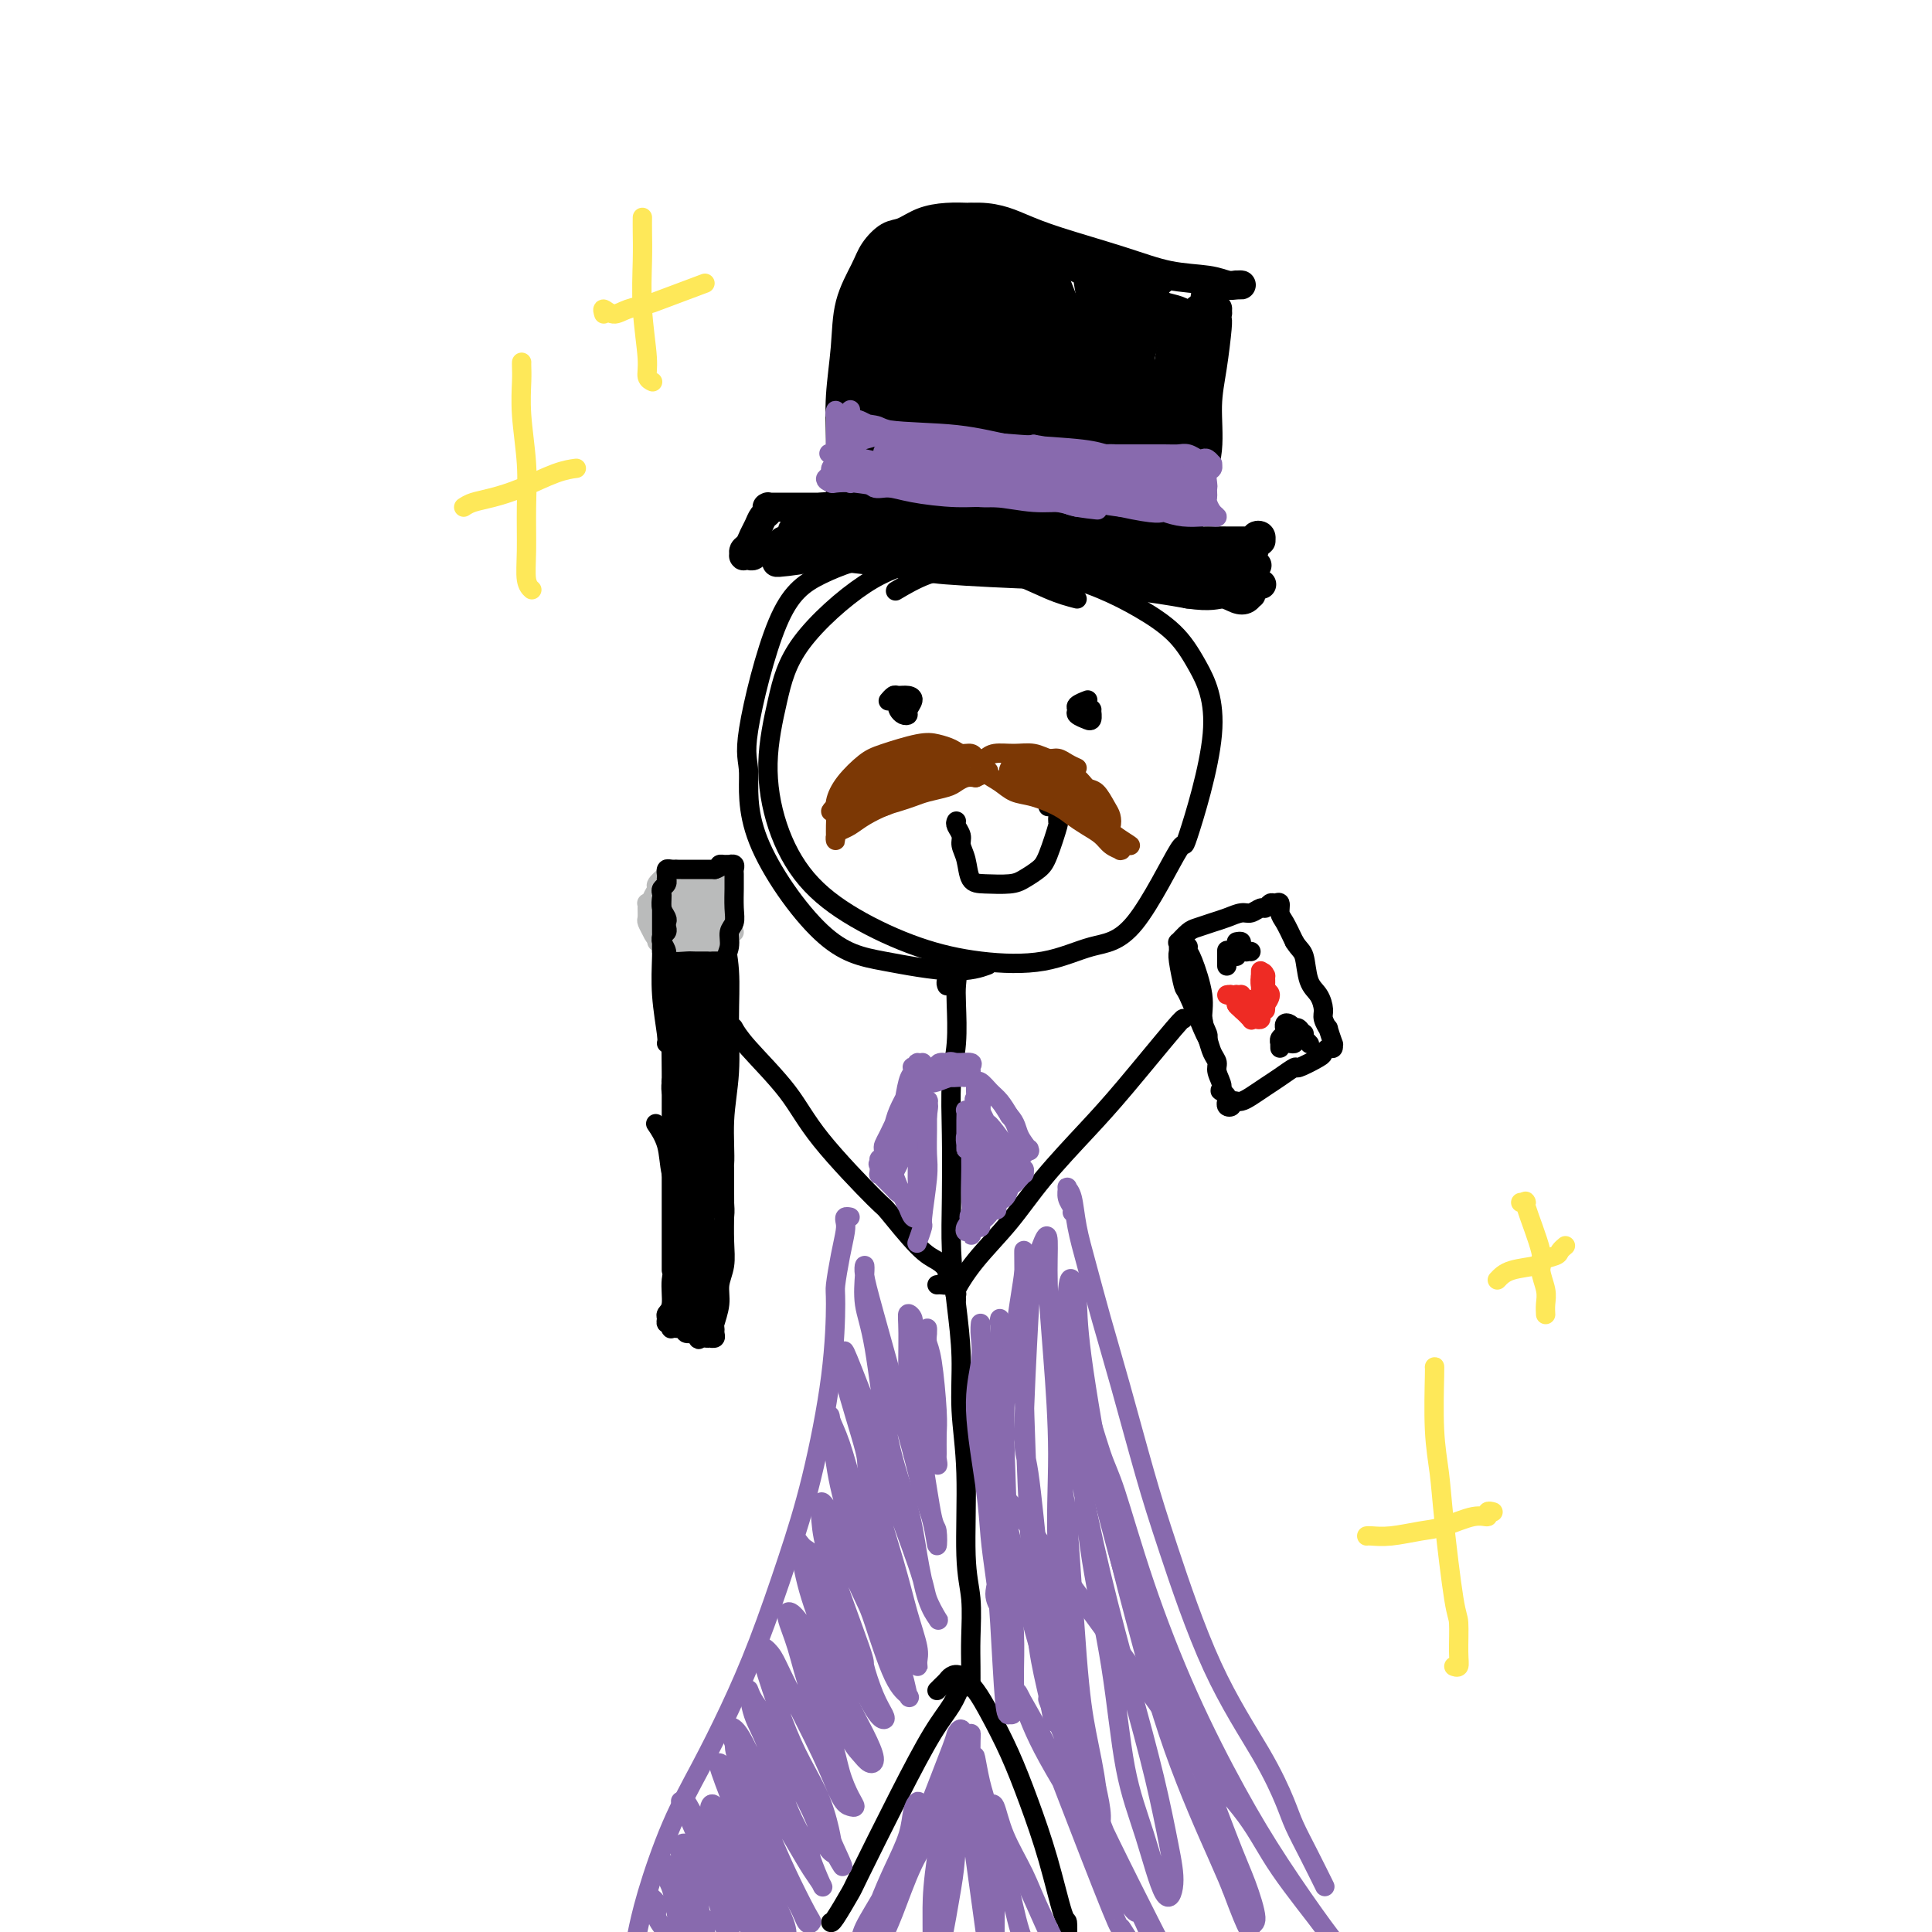 <svg viewBox='0 0 400 400' version='1.1' xmlns='http://www.w3.org/2000/svg' xmlns:xlink='http://www.w3.org/1999/xlink'><g fill='none' stroke='#000000' stroke-width='4' stroke-linecap='round' stroke-linejoin='round'><path d='M223,124c-1.694,-0.439 -3.388,-0.878 -6,-2c-2.612,-1.122 -6.142,-2.928 -10,-4c-3.858,-1.072 -8.044,-1.409 -12,-2c-3.956,-0.591 -7.682,-1.435 -12,-1c-4.318,0.435 -9.226,2.148 -13,4c-3.774,1.852 -6.412,3.844 -9,10c-2.588,6.156 -5.127,16.478 -6,22c-0.873,5.522 -0.080,6.245 0,9c0.080,2.755 -0.552,7.544 2,14c2.552,6.456 8.289,14.581 13,19c4.711,4.419 8.397,5.133 13,6c4.603,0.867 10.124,1.887 14,2c3.876,0.113 6.107,-0.682 7,-1c0.893,-0.318 0.446,-0.159 0,0'/><path d='M234,120c-5.107,-2.352 -10.215,-4.703 -15,-6c-4.785,-1.297 -9.249,-1.539 -14,-1c-4.751,0.539 -9.789,1.860 -14,3c-4.211,1.140 -7.594,2.099 -12,5c-4.406,2.901 -9.834,7.743 -13,12c-3.166,4.257 -4.068,7.929 -5,12c-0.932,4.071 -1.893,8.543 -2,13c-0.107,4.457 0.639,8.900 2,13c1.361,4.100 3.336,7.858 6,11c2.664,3.142 6.015,5.669 10,8c3.985,2.331 8.602,4.468 13,6c4.398,1.532 8.577,2.461 13,3c4.423,0.539 9.088,0.688 13,0c3.912,-0.688 7.069,-2.213 10,-3c2.931,-0.787 5.635,-0.838 9,-5c3.365,-4.162 7.389,-12.436 9,-15c1.611,-2.564 0.807,0.583 2,-3c1.193,-3.583 4.381,-13.897 5,-21c0.619,-7.103 -1.332,-10.996 -3,-14c-1.668,-3.004 -3.053,-5.121 -5,-7c-1.947,-1.879 -4.458,-3.522 -7,-5c-2.542,-1.478 -5.116,-2.791 -8,-4c-2.884,-1.209 -6.077,-2.313 -11,-3c-4.923,-0.687 -11.577,-0.957 -16,-1c-4.423,-0.043 -6.614,0.142 -9,1c-2.386,0.858 -4.967,2.388 -6,3c-1.033,0.612 -0.516,0.306 0,0'/></g>
<g fill='none' stroke='#000000' stroke-width='6' stroke-linecap='round' stroke-linejoin='round'><path d='M181,105c-0.869,-0.117 -1.737,-0.233 -2,0c-0.263,0.233 0.080,0.817 1,1c0.920,0.183 2.419,-0.034 4,0c1.581,0.034 3.246,0.320 8,1c4.754,0.680 12.598,1.755 16,2c3.402,0.245 2.363,-0.341 6,0c3.637,0.341 11.950,1.609 15,2c3.050,0.391 0.838,-0.094 2,0c1.162,0.094 5.697,0.768 8,1c2.303,0.232 2.372,0.021 2,0c-0.372,-0.021 -1.185,0.147 -2,0c-0.815,-0.147 -1.633,-0.610 -5,-1c-3.367,-0.390 -9.283,-0.708 -12,-1c-2.717,-0.292 -2.234,-0.559 -7,-1c-4.766,-0.441 -14.780,-1.058 -21,-1c-6.220,0.058 -8.647,0.790 -11,1c-2.353,0.210 -4.631,-0.101 -7,0c-2.369,0.101 -4.828,0.616 -6,1c-1.172,0.384 -1.057,0.638 -1,1c0.057,0.362 0.055,0.832 1,1c0.945,0.168 2.835,0.034 6,0c3.165,-0.034 7.604,0.032 12,0c4.396,-0.032 8.750,-0.163 16,0c7.250,0.163 17.397,0.618 23,1c5.603,0.382 6.662,0.690 9,1c2.338,0.310 5.955,0.620 9,1c3.045,0.380 5.518,0.828 7,1c1.482,0.172 1.975,0.067 2,0c0.025,-0.067 -0.416,-0.095 -1,0c-0.584,0.095 -1.310,0.313 -3,0c-1.690,-0.313 -4.345,-1.156 -7,-2'/><path d='M243,114c-3.309,-0.437 -7.081,-0.531 -11,-1c-3.919,-0.469 -7.986,-1.315 -13,-2c-5.014,-0.685 -10.975,-1.210 -18,-2c-7.025,-0.790 -15.114,-1.846 -20,-2c-4.886,-0.154 -6.568,0.592 -9,1c-2.432,0.408 -5.612,0.476 -7,1c-1.388,0.524 -0.982,1.503 -1,2c-0.018,0.497 -0.459,0.510 1,1c1.459,0.490 4.817,1.456 8,2c3.183,0.544 6.192,0.668 13,1c6.808,0.332 17.415,0.874 24,1c6.585,0.126 9.149,-0.163 14,0c4.851,0.163 11.989,0.776 17,1c5.011,0.224 7.894,0.057 10,0c2.106,-0.057 3.434,-0.003 5,0c1.566,0.003 3.370,-0.043 4,0c0.630,0.043 0.087,0.176 -1,0c-1.087,-0.176 -2.716,-0.661 -4,-1c-1.284,-0.339 -2.222,-0.531 -7,-1c-4.778,-0.469 -13.395,-1.213 -20,-2c-6.605,-0.787 -11.196,-1.615 -16,-2c-4.804,-0.385 -9.819,-0.328 -14,0c-4.181,0.328 -7.528,0.925 -10,1c-2.472,0.075 -4.071,-0.373 -7,0c-2.929,0.373 -7.189,1.568 -10,2c-2.811,0.432 -4.174,0.101 -5,0c-0.826,-0.101 -1.113,0.028 -1,0c0.113,-0.028 0.628,-0.214 1,0c0.372,0.214 0.600,0.827 2,1c1.400,0.173 3.971,-0.093 7,0c3.029,0.093 6.514,0.547 10,1'/><path d='M185,116c4.662,0.419 6.818,0.466 12,0c5.182,-0.466 13.389,-1.446 19,-2c5.611,-0.554 8.625,-0.681 10,-1c1.375,-0.319 1.109,-0.831 3,-1c1.891,-0.169 5.938,0.004 9,0c3.062,-0.004 5.139,-0.186 6,0c0.861,0.186 0.507,0.740 0,1c-0.507,0.260 -1.166,0.228 -3,0c-1.834,-0.228 -4.843,-0.650 -7,-1c-2.157,-0.350 -3.463,-0.627 -8,-1c-4.537,-0.373 -12.307,-0.842 -17,-1c-4.693,-0.158 -6.310,-0.004 -10,0c-3.690,0.004 -9.453,-0.143 -13,0c-3.547,0.143 -4.876,0.574 -7,1c-2.124,0.426 -5.042,0.846 -7,1c-1.958,0.154 -2.956,0.041 -4,0c-1.044,-0.041 -2.135,-0.012 -3,0c-0.865,0.012 -1.504,0.005 -2,0c-0.496,-0.005 -0.849,-0.010 -1,0c-0.151,0.010 -0.102,0.034 0,0c0.102,-0.034 0.256,-0.126 1,0c0.744,0.126 2.078,0.468 3,1c0.922,0.532 1.430,1.253 6,2c4.570,0.747 13.200,1.521 17,2c3.800,0.479 2.769,0.664 7,1c4.231,0.336 13.725,0.825 20,1c6.275,0.175 9.331,0.037 11,0c1.669,-0.037 1.949,0.029 4,0c2.051,-0.029 5.872,-0.151 8,0c2.128,0.151 2.564,0.576 3,1'/><path d='M242,120c7.588,0.353 3.559,0.235 2,0c-1.559,-0.235 -0.646,-0.588 -1,-1c-0.354,-0.412 -1.973,-0.885 -4,-1c-2.027,-0.115 -4.463,0.126 -7,0c-2.537,-0.126 -5.176,-0.618 -8,-1c-2.824,-0.382 -5.832,-0.653 -10,-1c-4.168,-0.347 -9.496,-0.769 -13,-1c-3.504,-0.231 -5.185,-0.269 -7,0c-1.815,0.269 -3.763,0.845 -5,1c-1.237,0.155 -1.761,-0.112 -1,0c0.761,0.112 2.807,0.603 5,1c2.193,0.397 4.532,0.698 10,1c5.468,0.302 14.066,0.603 19,1c4.934,0.397 6.205,0.891 9,1c2.795,0.109 7.114,-0.167 11,0c3.886,0.167 7.340,0.778 10,1c2.660,0.222 4.527,0.056 6,0c1.473,-0.056 2.551,-0.001 3,0c0.449,0.001 0.270,-0.052 0,0c-0.270,0.052 -0.631,0.207 -1,0c-0.369,-0.207 -0.746,-0.777 -2,-1c-1.254,-0.223 -3.385,-0.099 -5,0c-1.615,0.099 -2.715,0.173 -6,0c-3.285,-0.173 -8.757,-0.593 -12,-1c-3.243,-0.407 -4.257,-0.800 -6,-1c-1.743,-0.200 -4.215,-0.208 -5,0c-0.785,0.208 0.116,0.633 1,1c0.884,0.367 1.753,0.676 3,1c1.247,0.324 2.874,0.664 5,1c2.126,0.336 4.750,0.667 7,1c2.250,0.333 4.125,0.666 6,1'/><path d='M246,123c4.835,0.718 5.922,0.012 7,0c1.078,-0.012 2.145,0.671 3,1c0.855,0.329 1.497,0.306 2,0c0.503,-0.306 0.867,-0.893 1,-1c0.133,-0.107 0.035,0.268 0,0c-0.035,-0.268 -0.006,-1.179 0,-2c0.006,-0.821 -0.012,-1.554 0,-2c0.012,-0.446 0.055,-0.606 0,-1c-0.055,-0.394 -0.207,-1.021 0,-2c0.207,-0.979 0.774,-2.311 1,-3c0.226,-0.689 0.113,-0.735 0,-1c-0.113,-0.265 -0.226,-0.751 0,-1c0.226,-0.249 0.790,-0.263 1,0c0.210,0.263 0.067,0.803 0,1c-0.067,0.197 -0.059,0.053 0,0c0.059,-0.053 0.170,-0.014 0,0c-0.170,0.014 -0.620,0.004 -1,0c-0.380,-0.004 -0.691,-0.001 -1,0c-0.309,0.001 -0.615,0.001 -1,0c-0.385,-0.001 -0.849,-0.001 -2,0c-1.151,0.001 -2.990,0.003 -3,0c-0.010,-0.003 1.807,-0.012 -1,0c-2.807,0.012 -10.238,0.044 -13,0c-2.762,-0.044 -0.853,-0.166 -2,0c-1.147,0.166 -5.349,0.620 -9,1c-3.651,0.380 -6.752,0.688 -9,1c-2.248,0.312 -3.644,0.630 -5,1c-1.356,0.370 -2.673,0.792 -4,1c-1.327,0.208 -2.665,0.202 -3,0c-0.335,-0.202 0.332,-0.601 1,-1'/><path d='M208,115c-7.815,0.357 -1.354,0.249 2,0c3.354,-0.249 3.599,-0.640 5,-1c1.401,-0.360 3.956,-0.689 8,-1c4.044,-0.311 9.577,-0.605 12,-1c2.423,-0.395 1.737,-0.890 3,-1c1.263,-0.110 4.476,0.167 6,0c1.524,-0.167 1.358,-0.776 1,-1c-0.358,-0.224 -0.909,-0.061 -1,0c-0.091,0.061 0.277,0.020 -1,0c-1.277,-0.020 -4.198,-0.021 -7,0c-2.802,0.021 -5.483,0.062 -8,0c-2.517,-0.062 -4.868,-0.227 -9,0c-4.132,0.227 -10.043,0.845 -14,1c-3.957,0.155 -5.959,-0.152 -8,0c-2.041,0.152 -4.121,0.762 -6,1c-1.879,0.238 -3.559,0.102 -5,0c-1.441,-0.102 -2.644,-0.171 -4,0c-1.356,0.171 -2.864,0.582 -4,1c-1.136,0.418 -1.901,0.844 -3,1c-1.099,0.156 -2.532,0.041 -3,0c-0.468,-0.041 0.029,-0.007 0,0c-0.029,0.007 -0.584,-0.012 -1,0c-0.416,0.012 -0.691,0.055 -1,0c-0.309,-0.055 -0.650,-0.207 -1,0c-0.350,0.207 -0.709,0.773 -1,1c-0.291,0.227 -0.514,0.113 -1,0c-0.486,-0.113 -1.235,-0.226 -2,0c-0.765,0.226 -1.545,0.793 -2,1c-0.455,0.207 -0.584,0.056 -1,0c-0.416,-0.056 -1.119,-0.016 -1,0c0.119,0.016 1.059,0.008 2,0'/><path d='M163,116c-4.964,0.818 -0.375,0.363 2,0c2.375,-0.363 2.535,-0.633 3,-1c0.465,-0.367 1.234,-0.830 2,-1c0.766,-0.170 1.529,-0.045 1,0c-0.529,0.045 -2.351,0.011 -3,0c-0.649,-0.011 -0.124,0.001 -1,0c-0.876,-0.001 -3.152,-0.014 -4,0c-0.848,0.014 -0.270,0.056 -1,0c-0.730,-0.056 -2.770,-0.210 -4,0c-1.230,0.210 -1.651,0.785 -2,1c-0.349,0.215 -0.626,0.069 -1,0c-0.374,-0.069 -0.843,-0.063 -1,0c-0.157,0.063 -0.000,0.183 0,0c0.000,-0.183 -0.155,-0.669 0,-1c0.155,-0.331 0.620,-0.508 1,-1c0.380,-0.492 0.676,-1.298 1,-2c0.324,-0.702 0.676,-1.298 1,-2c0.324,-0.702 0.621,-1.509 1,-2c0.379,-0.491 0.841,-0.668 1,-1c0.159,-0.332 0.016,-0.821 0,-1c-0.016,-0.179 0.094,-0.048 0,0c-0.094,0.048 -0.393,0.013 0,0c0.393,-0.013 1.476,-0.003 2,0c0.524,0.003 0.487,0.001 1,0c0.513,-0.001 1.575,-0.000 3,0c1.425,0.000 3.212,0.000 5,0'/><path d='M170,105c2.462,-0.309 2.618,-0.083 4,0c1.382,0.083 3.989,0.022 5,0c1.011,-0.022 0.426,-0.006 1,0c0.574,0.006 2.307,0.002 3,0c0.693,-0.002 0.347,-0.001 0,0'/><path d='M181,107c-0.006,-0.458 -0.012,-0.916 0,-1c0.012,-0.084 0.042,0.204 0,-1c-0.042,-1.204 -0.155,-3.902 0,-6c0.155,-2.098 0.577,-3.596 1,-7c0.423,-3.404 0.846,-8.714 1,-10c0.154,-1.286 0.038,1.452 0,-2c-0.038,-3.452 0.001,-13.095 0,-17c-0.001,-3.905 -0.042,-2.074 0,-2c0.042,0.074 0.167,-1.610 0,-2c-0.167,-0.390 -0.626,0.513 -1,3c-0.374,2.487 -0.664,6.558 -1,10c-0.336,3.442 -0.720,6.254 -1,9c-0.280,2.746 -0.457,5.427 -1,8c-0.543,2.573 -1.452,5.037 -2,7c-0.548,1.963 -0.735,3.426 -1,5c-0.265,1.574 -0.607,3.260 -1,4c-0.393,0.740 -0.838,0.534 -1,0c-0.162,-0.534 -0.040,-1.395 0,-2c0.040,-0.605 -0.002,-0.953 0,-3c0.002,-2.047 0.049,-5.794 0,-9c-0.049,-3.206 -0.194,-5.873 0,-9c0.194,-3.127 0.726,-6.715 1,-10c0.274,-3.285 0.288,-6.265 1,-9c0.712,-2.735 2.121,-5.223 3,-7c0.879,-1.777 1.227,-2.844 2,-4c0.773,-1.156 1.969,-2.401 3,-3c1.031,-0.599 1.895,-0.552 3,-1c1.105,-0.448 2.451,-1.390 4,-2c1.549,-0.610 3.300,-0.889 5,-1c1.700,-0.111 3.350,-0.056 5,0'/><path d='M201,45c4.585,-0.295 7.549,0.967 10,2c2.451,1.033 4.390,1.836 8,3c3.610,1.164 8.893,2.690 13,4c4.107,1.310 7.039,2.404 10,3c2.961,0.596 5.953,0.696 8,1c2.047,0.304 3.151,0.814 4,1c0.849,0.186 1.444,0.050 2,0c0.556,-0.050 1.073,-0.013 1,0c-0.073,0.013 -0.735,0.004 -1,0c-0.265,-0.004 -0.132,-0.002 0,0'/><path d='M252,64c0.088,-0.067 0.176,-0.134 0,0c-0.176,0.134 -0.616,0.469 -1,1c-0.384,0.531 -0.710,1.258 -1,2c-0.290,0.742 -0.542,1.500 -1,4c-0.458,2.500 -1.120,6.741 -2,10c-0.880,3.259 -1.977,5.537 -3,8c-1.023,2.463 -1.972,5.111 -3,8c-1.028,2.889 -2.133,6.018 -3,8c-0.867,1.982 -1.494,2.818 -2,4c-0.506,1.182 -0.891,2.710 -1,3c-0.109,0.290 0.057,-0.657 0,-1c-0.057,-0.343 -0.338,-0.082 0,-3c0.338,-2.918 1.294,-9.016 2,-12c0.706,-2.984 1.163,-2.855 2,-6c0.837,-3.145 2.053,-9.564 3,-13c0.947,-3.436 1.623,-3.890 2,-5c0.377,-1.110 0.453,-2.877 1,-4c0.547,-1.123 1.565,-1.604 2,-2c0.435,-0.396 0.285,-0.708 0,0c-0.285,0.708 -0.707,2.437 -1,4c-0.293,1.563 -0.459,2.960 -1,5c-0.541,2.040 -1.458,4.722 -2,7c-0.542,2.278 -0.710,4.151 -2,8c-1.290,3.849 -3.704,9.674 -5,13c-1.296,3.326 -1.475,4.155 -2,6c-0.525,1.845 -1.394,4.708 -2,6c-0.606,1.292 -0.947,1.015 -1,1c-0.053,-0.015 0.182,0.233 0,0c-0.182,-0.233 -0.780,-0.947 -1,-2c-0.220,-1.053 -0.063,-2.444 0,-3c0.063,-0.556 0.031,-0.278 0,0'/><path d='M176,87c-0.210,-0.501 -0.420,-1.002 0,0c0.420,1.002 1.471,3.507 2,5c0.529,1.493 0.535,1.974 1,3c0.465,1.026 1.388,2.597 2,4c0.612,1.403 0.912,2.640 1,3c0.088,0.360 -0.035,-0.155 0,0c0.035,0.155 0.227,0.980 0,0c-0.227,-0.980 -0.874,-3.765 -1,-5c-0.126,-1.235 0.268,-0.919 0,-2c-0.268,-1.081 -1.198,-3.558 -2,-7c-0.802,-3.442 -1.477,-7.848 -2,-10c-0.523,-2.152 -0.895,-2.051 -1,-2c-0.105,0.051 0.055,0.052 1,2c0.945,1.948 2.674,5.844 4,9c1.326,3.156 2.250,5.574 3,8c0.750,2.426 1.327,4.860 2,7c0.673,2.140 1.444,3.984 2,5c0.556,1.016 0.898,1.203 1,1c0.102,-0.203 -0.034,-0.794 0,-2c0.034,-1.206 0.240,-3.025 0,-5c-0.240,-1.975 -0.926,-4.104 -2,-7c-1.074,-2.896 -2.537,-6.558 -4,-10c-1.463,-3.442 -2.925,-6.664 -4,-10c-1.075,-3.336 -1.762,-6.785 -2,-9c-0.238,-2.215 -0.026,-3.198 0,-4c0.026,-0.802 -0.135,-1.425 1,1c1.135,2.425 3.565,7.899 5,12c1.435,4.101 1.873,6.828 3,10c1.127,3.172 2.941,6.788 4,10c1.059,3.212 1.362,6.019 2,8c0.638,1.981 1.611,3.138 2,4c0.389,0.862 0.195,1.431 0,2'/><path d='M194,108c2.734,6.873 1.069,0.556 0,-3c-1.069,-3.556 -1.543,-4.352 -2,-6c-0.457,-1.648 -0.898,-4.149 -2,-9c-1.102,-4.851 -2.867,-12.050 -4,-17c-1.133,-4.950 -1.635,-7.649 -2,-10c-0.365,-2.351 -0.595,-4.353 -1,-6c-0.405,-1.647 -0.986,-2.939 -1,-4c-0.014,-1.061 0.540,-1.892 1,-1c0.460,0.892 0.827,3.507 1,5c0.173,1.493 0.151,1.863 2,7c1.849,5.137 5.568,15.040 8,21c2.432,5.960 3.577,7.976 5,11c1.423,3.024 3.123,7.055 4,9c0.877,1.945 0.932,1.803 1,2c0.068,0.197 0.150,0.733 0,0c-0.150,-0.733 -0.531,-2.735 -1,-5c-0.469,-2.265 -1.025,-4.794 -2,-8c-0.975,-3.206 -2.368,-7.088 -4,-11c-1.632,-3.912 -3.504,-7.855 -5,-13c-1.496,-5.145 -2.615,-11.493 -3,-15c-0.385,-3.507 -0.035,-4.173 0,-5c0.035,-0.827 -0.244,-1.814 0,-1c0.244,0.814 1.012,3.429 2,6c0.988,2.571 2.197,5.098 4,9c1.803,3.902 4.199,9.178 6,14c1.801,4.822 3.007,9.192 5,14c1.993,4.808 4.774,10.056 6,13c1.226,2.944 0.896,3.583 1,4c0.104,0.417 0.644,0.612 1,1c0.356,0.388 0.530,0.968 0,0c-0.530,-0.968 -1.765,-3.484 -3,-6'/><path d='M211,104c-0.225,-0.853 0.213,-0.485 -1,-4c-1.213,-3.515 -4.078,-10.912 -6,-16c-1.922,-5.088 -2.901,-7.867 -4,-12c-1.099,-4.133 -2.318,-9.621 -3,-13c-0.682,-3.379 -0.829,-4.648 -1,-6c-0.171,-1.352 -0.367,-2.786 0,-3c0.367,-0.214 1.298,0.792 2,2c0.702,1.208 1.175,2.619 3,8c1.825,5.381 5.000,14.731 7,21c2.000,6.269 2.823,9.456 4,13c1.177,3.544 2.707,7.445 4,10c1.293,2.555 2.349,3.764 3,5c0.651,1.236 0.898,2.500 1,3c0.102,0.500 0.058,0.238 0,-1c-0.058,-1.238 -0.131,-3.451 -1,-6c-0.869,-2.549 -2.535,-5.433 -4,-9c-1.465,-3.567 -2.729,-7.816 -4,-12c-1.271,-4.184 -2.547,-8.302 -4,-14c-1.453,-5.698 -3.081,-12.976 -4,-17c-0.919,-4.024 -1.128,-4.793 -1,-5c0.128,-0.207 0.595,0.149 1,1c0.405,0.851 0.749,2.196 2,5c1.251,2.804 3.410,7.065 5,11c1.590,3.935 2.613,7.543 5,14c2.387,6.457 6.140,15.762 8,21c1.860,5.238 1.827,6.409 2,7c0.173,0.591 0.551,0.602 1,1c0.449,0.398 0.967,1.184 1,1c0.033,-0.184 -0.419,-1.338 -1,-3c-0.581,-1.662 -1.290,-3.831 -2,-6'/><path d='M224,100c-0.897,-2.973 -1.638,-5.905 -3,-9c-1.362,-3.095 -3.343,-6.352 -5,-12c-1.657,-5.648 -2.989,-13.686 -4,-18c-1.011,-4.314 -1.702,-4.905 -2,-6c-0.298,-1.095 -0.204,-2.695 0,-3c0.204,-0.305 0.520,0.686 1,2c0.480,1.314 1.126,2.950 3,8c1.874,5.050 4.975,13.512 7,19c2.025,5.488 2.975,8.002 4,11c1.025,2.998 2.127,6.480 3,9c0.873,2.520 1.517,4.080 2,5c0.483,0.920 0.804,1.202 1,1c0.196,-0.202 0.267,-0.887 0,-2c-0.267,-1.113 -0.874,-2.654 -2,-6c-1.126,-3.346 -2.773,-8.499 -4,-13c-1.227,-4.501 -2.033,-8.351 -3,-12c-0.967,-3.649 -2.093,-7.097 -3,-10c-0.907,-2.903 -1.594,-5.260 -2,-7c-0.406,-1.740 -0.530,-2.862 0,-2c0.530,0.862 1.713,3.707 3,7c1.287,3.293 2.678,7.035 4,11c1.322,3.965 2.576,8.154 4,12c1.424,3.846 3.019,7.349 4,10c0.981,2.651 1.347,4.449 2,6c0.653,1.551 1.593,2.853 2,3c0.407,0.147 0.281,-0.862 0,-2c-0.281,-1.138 -0.716,-2.404 -1,-4c-0.284,-1.596 -0.416,-3.520 -1,-6c-0.584,-2.480 -1.619,-5.514 -3,-10c-1.381,-4.486 -3.109,-10.425 -4,-14c-0.891,-3.575 -0.946,-4.788 -1,-6'/><path d='M226,62c-1.509,-7.118 -0.282,-3.914 0,-3c0.282,0.914 -0.381,-0.464 0,1c0.381,1.464 1.805,5.768 3,9c1.195,3.232 2.162,5.391 3,8c0.838,2.609 1.546,5.668 2,8c0.454,2.332 0.655,3.936 1,5c0.345,1.064 0.833,1.589 1,2c0.167,0.411 0.014,0.710 0,0c-0.014,-0.710 0.111,-2.429 0,-4c-0.111,-1.571 -0.457,-2.993 -1,-5c-0.543,-2.007 -1.281,-4.597 -2,-8c-0.719,-3.403 -1.419,-7.617 -2,-10c-0.581,-2.383 -1.044,-2.936 -1,-3c0.044,-0.064 0.594,0.359 1,1c0.406,0.641 0.669,1.500 1,3c0.331,1.500 0.730,3.640 1,5c0.270,1.360 0.412,1.939 1,3c0.588,1.061 1.622,2.604 2,3c0.378,0.396 0.102,-0.355 0,-1c-0.102,-0.645 -0.028,-1.183 0,-2c0.028,-0.817 0.010,-1.911 0,-3c-0.010,-1.089 -0.014,-2.172 0,-3c0.014,-0.828 0.045,-1.399 0,-2c-0.045,-0.601 -0.166,-1.231 0,-2c0.166,-0.769 0.619,-1.679 1,-2c0.381,-0.321 0.691,-0.055 1,0c0.309,0.055 0.619,-0.101 1,0c0.381,0.101 0.834,0.460 1,1c0.166,0.540 0.045,1.261 0,2c-0.045,0.739 -0.013,1.497 0,2c0.013,0.503 0.006,0.752 0,1'/><path d='M240,68c-0.082,1.126 -1.285,0.943 -2,1c-0.715,0.057 -0.940,0.356 -2,1c-1.060,0.644 -2.954,1.635 -4,2c-1.046,0.365 -1.242,0.105 -1,0c0.242,-0.105 0.923,-0.055 1,0c0.077,0.055 -0.450,0.116 0,0c0.450,-0.116 1.878,-0.408 3,-1c1.122,-0.592 1.936,-1.483 3,-2c1.064,-0.517 2.376,-0.660 3,-1c0.624,-0.340 0.561,-0.879 1,-1c0.439,-0.121 1.382,0.175 2,0c0.618,-0.175 0.911,-0.821 1,-1c0.089,-0.179 -0.026,0.109 0,0c0.026,-0.109 0.193,-0.617 0,-1c-0.193,-0.383 -0.745,-0.643 -2,-1c-1.255,-0.357 -3.211,-0.810 -4,-1c-0.789,-0.190 -0.411,-0.117 -2,-1c-1.589,-0.883 -5.145,-2.724 -8,-4c-2.855,-1.276 -5.009,-1.988 -7,-3c-1.991,-1.012 -3.820,-2.324 -6,-3c-2.180,-0.676 -4.710,-0.716 -6,-1c-1.290,-0.284 -1.340,-0.811 -2,-1c-0.660,-0.189 -1.930,-0.038 -2,0c-0.070,0.038 1.059,-0.036 2,0c0.941,0.036 1.694,0.181 4,1c2.306,0.819 6.163,2.310 8,3c1.837,0.690 1.652,0.577 4,1c2.348,0.423 7.227,1.381 10,2c2.773,0.619 3.439,0.897 4,1c0.561,0.103 1.017,0.029 1,0c-0.017,-0.029 -0.509,-0.015 -1,0'/><path d='M238,58c4.667,1.058 0.334,-0.299 -2,-1c-2.334,-0.701 -2.668,-0.748 -4,-1c-1.332,-0.252 -3.661,-0.709 -7,-2c-3.339,-1.291 -7.686,-3.415 -11,-5c-3.314,-1.585 -5.594,-2.632 -8,-3c-2.406,-0.368 -4.936,-0.057 -7,0c-2.064,0.057 -3.661,-0.139 -5,0c-1.339,0.139 -2.421,0.611 -3,1c-0.579,0.389 -0.656,0.693 -1,1c-0.344,0.307 -0.955,0.618 -1,1c-0.045,0.382 0.475,0.834 1,1c0.525,0.166 1.055,0.044 2,0c0.945,-0.044 2.303,-0.011 3,0c0.697,0.011 0.731,0.000 1,0c0.269,-0.000 0.771,0.009 1,0c0.229,-0.009 0.185,-0.038 0,0c-0.185,0.038 -0.511,0.142 -1,0c-0.489,-0.142 -1.143,-0.530 -2,-1c-0.857,-0.470 -1.919,-1.022 -3,-1c-1.081,0.022 -2.182,0.619 -3,1c-0.818,0.381 -1.354,0.546 -2,2c-0.646,1.454 -1.400,4.196 -2,7c-0.600,2.804 -1.044,5.670 -1,9c0.044,3.330 0.576,7.123 1,11c0.424,3.877 0.740,7.839 1,11c0.260,3.161 0.466,5.520 1,8c0.534,2.480 1.397,5.082 2,6c0.603,0.918 0.945,0.153 1,-1c0.055,-1.153 -0.178,-2.695 0,-4c0.178,-1.305 0.765,-2.373 1,-5c0.235,-2.627 0.117,-6.814 0,-11'/><path d='M190,82c0.017,-4.371 -0.942,-4.800 -1,-6c-0.058,-1.200 0.785,-3.171 1,-4c0.215,-0.829 -0.199,-0.518 0,0c0.199,0.518 1.009,1.241 2,4c0.991,2.759 2.163,7.553 3,11c0.837,3.447 1.339,5.546 2,8c0.661,2.454 1.480,5.263 2,7c0.520,1.737 0.739,2.403 1,3c0.261,0.597 0.562,1.127 1,1c0.438,-0.127 1.011,-0.909 1,-2c-0.011,-1.091 -0.605,-2.490 -1,-4c-0.395,-1.510 -0.589,-3.132 -1,-5c-0.411,-1.868 -1.039,-3.982 -2,-6c-0.961,-2.018 -2.254,-3.942 -3,-5c-0.746,-1.058 -0.943,-1.252 -1,-1c-0.057,0.252 0.026,0.950 0,2c-0.026,1.050 -0.161,2.450 0,5c0.161,2.550 0.619,6.248 1,9c0.381,2.752 0.685,4.558 1,6c0.315,1.442 0.641,2.518 1,4c0.359,1.482 0.749,3.368 2,4c1.251,0.632 3.361,0.010 5,-1c1.639,-1.010 2.805,-2.407 4,-4c1.195,-1.593 2.417,-3.382 4,-5c1.583,-1.618 3.526,-3.066 5,-4c1.474,-0.934 2.479,-1.355 4,-2c1.521,-0.645 3.560,-1.512 5,-2c1.440,-0.488 2.283,-0.595 3,-1c0.717,-0.405 1.308,-1.109 2,-2c0.692,-0.891 1.483,-1.969 2,-3c0.517,-1.031 0.758,-2.016 1,-3'/><path d='M234,86c1.003,-2.068 1.011,-3.238 1,-5c-0.011,-1.762 -0.042,-4.115 0,-6c0.042,-1.885 0.157,-3.303 0,-5c-0.157,-1.697 -0.585,-3.672 -1,-5c-0.415,-1.328 -0.817,-2.009 -2,-2c-1.183,0.009 -3.147,0.706 -4,1c-0.853,0.294 -0.595,0.183 -1,1c-0.405,0.817 -1.471,2.563 -3,6c-1.529,3.437 -3.520,8.566 -5,12c-1.480,3.434 -2.450,5.173 -3,7c-0.550,1.827 -0.679,3.742 -1,6c-0.321,2.258 -0.833,4.858 -1,6c-0.167,1.142 0.013,0.827 0,1c-0.013,0.173 -0.217,0.836 0,1c0.217,0.164 0.856,-0.170 2,-2c1.144,-1.830 2.794,-5.156 4,-8c1.206,-2.844 1.968,-5.206 3,-7c1.032,-1.794 2.333,-3.020 4,-6c1.667,-2.980 3.700,-7.714 5,-10c1.300,-2.286 1.869,-2.125 2,-2c0.131,0.125 -0.174,0.215 0,0c0.174,-0.215 0.828,-0.736 0,0c-0.828,0.736 -3.136,2.729 -5,4c-1.864,1.271 -3.283,1.821 -5,3c-1.717,1.179 -3.732,2.987 -6,5c-2.268,2.013 -4.791,4.232 -7,6c-2.209,1.768 -4.106,3.087 -7,5c-2.894,1.913 -6.786,4.420 -9,6c-2.214,1.580 -2.750,2.233 -3,3c-0.250,0.767 -0.214,1.648 0,2c0.214,0.352 0.607,0.176 1,0'/><path d='M193,103c-0.073,0.669 0.746,-0.160 3,0c2.254,0.160 5.944,1.309 8,2c2.056,0.691 2.477,0.925 4,1c1.523,0.075 4.147,-0.010 6,0c1.853,0.010 2.934,0.113 4,0c1.066,-0.113 2.116,-0.443 3,-1c0.884,-0.557 1.603,-1.341 2,-3c0.397,-1.659 0.473,-4.194 1,-6c0.527,-1.806 1.504,-2.882 2,-5c0.496,-2.118 0.512,-5.277 1,-8c0.488,-2.723 1.448,-5.009 2,-9c0.552,-3.991 0.695,-9.686 1,-13c0.305,-3.314 0.772,-4.248 1,-5c0.228,-0.752 0.216,-1.324 0,0c-0.216,1.324 -0.637,4.543 -1,7c-0.363,2.457 -0.668,4.154 -1,7c-0.332,2.846 -0.689,6.843 -1,10c-0.311,3.157 -0.575,5.474 -1,9c-0.425,3.526 -1.012,8.262 -1,11c0.012,2.738 0.624,3.480 1,4c0.376,0.520 0.515,0.820 1,1c0.485,0.180 1.315,0.240 2,0c0.685,-0.240 1.226,-0.778 2,-3c0.774,-2.222 1.780,-6.126 2,-9c0.220,-2.874 -0.348,-4.719 0,-8c0.348,-3.281 1.611,-7.999 2,-11c0.389,-3.001 -0.095,-4.285 0,-5c0.095,-0.715 0.768,-0.862 1,-1c0.232,-0.138 0.024,-0.268 0,0c-0.024,0.268 0.136,0.934 0,2c-0.136,1.066 -0.568,2.533 -1,4'/><path d='M236,74c0.109,3.006 0.381,8.020 0,12c-0.381,3.980 -1.416,6.926 -2,10c-0.584,3.074 -0.718,6.276 -1,9c-0.282,2.724 -0.711,4.971 -1,7c-0.289,2.029 -0.439,3.840 0,5c0.439,1.160 1.465,1.668 2,1c0.535,-0.668 0.577,-2.514 1,-4c0.423,-1.486 1.226,-2.612 2,-5c0.774,-2.388 1.517,-6.037 2,-9c0.483,-2.963 0.704,-5.239 1,-8c0.296,-2.761 0.668,-6.006 1,-9c0.332,-2.994 0.626,-5.737 1,-8c0.374,-2.263 0.828,-4.045 1,-5c0.172,-0.955 0.061,-1.084 0,-1c-0.061,0.084 -0.073,0.380 0,2c0.073,1.620 0.230,4.564 0,7c-0.230,2.436 -0.846,4.362 -1,7c-0.154,2.638 0.154,5.987 0,9c-0.154,3.013 -0.771,5.691 -1,9c-0.229,3.309 -0.069,7.248 0,9c0.069,1.752 0.047,1.316 0,2c-0.047,0.684 -0.118,2.487 0,3c0.118,0.513 0.427,-0.265 1,-2c0.573,-1.735 1.410,-4.426 2,-7c0.590,-2.574 0.933,-5.031 1,-8c0.067,-2.969 -0.140,-6.450 0,-9c0.140,-2.550 0.629,-4.170 1,-8c0.371,-3.830 0.625,-9.872 1,-13c0.375,-3.128 0.870,-3.342 1,-4c0.130,-0.658 -0.106,-1.759 0,-2c0.106,-0.241 0.553,0.380 1,1'/><path d='M249,65c1.219,-8.090 0.268,-2.314 0,1c-0.268,3.314 0.149,4.168 0,6c-0.149,1.832 -0.863,4.644 -1,7c-0.137,2.356 0.303,4.258 0,7c-0.303,2.742 -1.350,6.326 -2,10c-0.650,3.674 -0.904,7.439 -1,10c-0.096,2.561 -0.034,3.920 0,5c0.034,1.080 0.041,1.882 0,2c-0.041,0.118 -0.131,-0.448 0,-1c0.131,-0.552 0.483,-1.091 1,-3c0.517,-1.909 1.200,-5.187 2,-8c0.800,-2.813 1.717,-5.159 2,-8c0.283,-2.841 -0.068,-6.176 0,-9c0.068,-2.824 0.555,-5.136 1,-8c0.445,-2.864 0.848,-6.280 1,-8c0.152,-1.720 0.055,-1.743 0,-2c-0.055,-0.257 -0.066,-0.749 0,-1c0.066,-0.251 0.210,-0.260 0,0c-0.210,0.260 -0.774,0.789 -1,1c-0.226,0.211 -0.113,0.106 0,0'/></g>
<g fill='none' stroke='#000000' stroke-width='4' stroke-linecap='round' stroke-linejoin='round'><path d='M196,204c0.033,0.082 0.065,0.164 0,0c-0.065,-0.164 -0.228,-0.575 0,-1c0.228,-0.425 0.845,-0.866 1,-1c0.155,-0.134 -0.154,0.037 0,0c0.154,-0.037 0.769,-0.283 1,0c0.231,0.283 0.076,1.094 0,2c-0.076,0.906 -0.073,1.908 0,4c0.073,2.092 0.215,5.276 0,8c-0.215,2.724 -0.787,4.990 -1,8c-0.213,3.010 -0.067,6.765 0,11c0.067,4.235 0.055,8.949 0,13c-0.055,4.051 -0.154,7.437 0,11c0.154,3.563 0.562,7.301 1,11c0.438,3.699 0.906,7.357 1,11c0.094,3.643 -0.185,7.271 0,11c0.185,3.729 0.834,7.560 1,13c0.166,5.440 -0.152,12.488 0,17c0.152,4.512 0.773,6.488 1,9c0.227,2.512 0.061,5.560 0,8c-0.061,2.440 -0.016,4.272 0,6c0.016,1.728 0.005,3.351 0,4c-0.005,0.649 -0.002,0.325 0,0'/><path d='M199,347c0.036,-0.010 0.071,-0.019 0,0c-0.071,0.019 -0.250,0.068 0,0c0.250,-0.068 0.928,-0.251 1,0c0.072,0.251 -0.461,0.937 -1,2c-0.539,1.063 -1.084,2.504 -2,4c-0.916,1.496 -2.203,3.046 -4,6c-1.797,2.954 -4.103,7.313 -7,13c-2.897,5.687 -6.384,12.701 -8,16c-1.616,3.299 -1.361,2.884 -2,4c-0.639,1.116 -2.172,3.762 -3,5c-0.828,1.238 -0.951,1.068 -1,1c-0.049,-0.068 -0.025,-0.034 0,0'/><path d='M194,350c0.329,-0.335 0.658,-0.670 1,-1c0.342,-0.330 0.699,-0.654 1,-1c0.301,-0.346 0.548,-0.715 1,-1c0.452,-0.285 1.110,-0.486 2,0c0.890,0.486 2.012,1.660 3,3c0.988,1.340 1.840,2.847 3,5c1.160,2.153 2.626,4.952 4,8c1.374,3.048 2.655,6.344 4,10c1.345,3.656 2.753,7.670 4,12c1.247,4.330 2.334,8.975 3,11c0.666,2.025 0.910,1.430 1,2c0.090,0.570 0.026,2.306 0,3c-0.026,0.694 -0.013,0.347 0,0'/><path d='M194,266c0.306,-0.018 0.613,-0.036 1,0c0.387,0.036 0.855,0.124 1,0c0.145,-0.124 -0.032,-0.462 0,-1c0.032,-0.538 0.274,-1.276 0,-2c-0.274,-0.724 -1.062,-1.433 -2,-2c-0.938,-0.567 -2.024,-0.994 -4,-3c-1.976,-2.006 -4.840,-5.593 -6,-7c-1.160,-1.407 -0.616,-0.633 -3,-3c-2.384,-2.367 -7.697,-7.875 -11,-12c-3.303,-4.125 -4.597,-6.869 -7,-10c-2.403,-3.131 -5.916,-6.651 -8,-9c-2.084,-2.349 -2.738,-3.528 -3,-4c-0.262,-0.472 -0.131,-0.236 0,0'/><path d='M198,269c-0.020,-0.418 -0.040,-0.835 0,-1c0.040,-0.165 0.141,-0.076 0,0c-0.141,0.076 -0.525,0.140 0,-1c0.525,-1.140 1.958,-3.483 4,-6c2.042,-2.517 4.695,-5.208 7,-8c2.305,-2.792 4.264,-5.687 7,-9c2.736,-3.313 6.250,-7.045 9,-10c2.750,-2.955 4.737,-5.132 8,-9c3.263,-3.868 7.802,-9.426 10,-12c2.198,-2.574 2.057,-2.164 2,-2c-0.057,0.164 -0.028,0.082 0,0'/><path d='M151,185c-0.431,0.443 -0.862,0.886 -1,1c-0.138,0.114 0.017,-0.101 0,1c-0.017,1.101 -0.205,3.518 0,6c0.205,2.482 0.802,5.029 1,8c0.198,2.971 -0.003,6.365 0,10c0.003,3.635 0.211,7.511 0,11c-0.211,3.489 -0.841,6.591 -1,10c-0.159,3.409 0.154,7.123 0,9c-0.154,1.877 -0.773,1.915 -1,3c-0.227,1.085 -0.061,3.215 0,4c0.061,0.785 0.017,0.224 0,0c-0.017,-0.224 -0.009,-0.112 0,0'/><path d='M147,183c0.100,-0.038 0.200,-0.077 0,0c-0.200,0.077 -0.701,0.268 -1,0c-0.299,-0.268 -0.396,-0.996 -1,-1c-0.604,-0.004 -1.716,0.717 -2,1c-0.284,0.283 0.260,0.128 0,0c-0.260,-0.128 -1.324,-0.227 -2,0c-0.676,0.227 -0.966,0.782 -1,1c-0.034,0.218 0.187,0.100 0,0c-0.187,-0.100 -0.782,-0.183 -1,0c-0.218,0.183 -0.058,0.633 0,1c0.058,0.367 0.016,0.651 0,1c-0.016,0.349 -0.004,0.764 0,1c0.004,0.236 0.001,0.294 0,1c-0.001,0.706 -0.000,2.060 0,3c0.000,0.940 0.000,1.466 0,2c-0.000,0.534 -0.000,1.076 0,2c0.000,0.924 0.000,2.229 0,3c-0.000,0.771 -0.000,1.007 0,2c0.000,0.993 0.000,2.744 0,4c-0.000,1.256 -0.001,2.016 0,3c0.001,0.984 0.004,2.193 0,3c-0.004,0.807 -0.015,1.212 0,2c0.015,0.788 0.057,1.958 0,3c-0.057,1.042 -0.211,1.956 0,3c0.211,1.044 0.789,2.218 1,3c0.211,0.782 0.057,1.172 0,2c-0.057,0.828 -0.016,2.094 0,3c0.016,0.906 0.008,1.453 0,2'/><path d='M140,228c0.155,6.700 0.041,2.949 0,2c-0.041,-0.949 -0.011,0.904 0,2c0.011,1.096 0.003,1.434 0,2c-0.003,0.566 -0.001,1.360 0,2c0.001,0.640 0.001,1.127 0,2c-0.001,0.873 -0.001,2.132 0,3c0.001,0.868 0.004,1.347 0,2c-0.004,0.653 -0.015,1.481 0,2c0.015,0.519 0.057,0.727 0,1c-0.057,0.273 -0.213,0.609 0,1c0.213,0.391 0.796,0.836 1,1c0.204,0.164 0.030,0.048 0,0c-0.030,-0.048 0.086,-0.028 0,0c-0.086,0.028 -0.373,0.064 0,0c0.373,-0.064 1.405,-0.227 2,0c0.595,0.227 0.753,0.845 1,1c0.247,0.155 0.584,-0.154 1,0c0.416,0.154 0.910,0.771 1,1c0.090,0.229 -0.224,0.069 0,0c0.224,-0.069 0.984,-0.048 1,0c0.016,0.048 -0.714,0.124 -1,0c-0.286,-0.124 -0.129,-0.447 0,-1c0.129,-0.553 0.231,-1.336 0,-2c-0.231,-0.664 -0.794,-1.209 -1,-2c-0.206,-0.791 -0.056,-1.828 0,-3c0.056,-1.172 0.016,-2.478 0,-4c-0.016,-1.522 -0.008,-3.261 0,-5'/><path d='M145,233c-0.099,-3.022 0.654,-2.076 1,-2c0.346,0.076 0.286,-0.717 0,-1c-0.286,-0.283 -0.799,-0.054 -1,0c-0.201,0.054 -0.091,-0.066 0,1c0.091,1.066 0.164,3.319 0,5c-0.164,1.681 -0.566,2.788 -1,4c-0.434,1.212 -0.901,2.527 -1,4c-0.099,1.473 0.170,3.104 0,4c-0.170,0.896 -0.777,1.057 -1,1c-0.223,-0.057 -0.060,-0.334 0,-1c0.060,-0.666 0.016,-1.722 0,-3c-0.016,-1.278 -0.004,-2.778 0,-4c0.004,-1.222 0.001,-2.164 0,-4c-0.001,-1.836 -0.000,-4.564 0,-6c0.000,-1.436 0.000,-1.581 0,-2c-0.000,-0.419 0.000,-1.112 0,-1c-0.000,0.112 -0.001,1.030 0,2c0.001,0.970 0.003,1.994 0,4c-0.003,2.006 -0.012,4.995 0,7c0.012,2.005 0.046,3.027 0,4c-0.046,0.973 -0.170,1.896 0,2c0.170,0.104 0.634,-0.612 1,-1c0.366,-0.388 0.634,-0.447 1,-1c0.366,-0.553 0.830,-1.598 1,-3c0.170,-1.402 0.045,-3.159 0,-5c-0.045,-1.841 -0.009,-3.766 0,-6c0.009,-2.234 -0.009,-4.775 0,-6c0.009,-1.225 0.044,-1.132 0,-2c-0.044,-0.868 -0.166,-2.695 0,-3c0.166,-0.305 0.619,0.913 1,2c0.381,1.087 0.691,2.044 1,3'/><path d='M147,225c0.293,2.926 0.025,7.741 0,10c-0.025,2.259 0.193,1.961 0,3c-0.193,1.039 -0.798,3.415 -1,5c-0.202,1.585 -0.000,2.378 0,3c0.000,0.622 -0.200,1.074 0,1c0.200,-0.074 0.800,-0.672 1,-3c0.200,-2.328 0.001,-6.386 0,-8c-0.001,-1.614 0.196,-0.783 0,-3c-0.196,-2.217 -0.785,-7.480 -1,-11c-0.215,-3.520 -0.057,-5.295 0,-7c0.057,-1.705 0.011,-3.340 0,-5c-0.011,-1.660 0.011,-3.345 0,-4c-0.011,-0.655 -0.054,-0.280 0,0c0.054,0.280 0.207,0.464 0,1c-0.207,0.536 -0.773,1.423 -1,4c-0.227,2.577 -0.113,6.842 0,10c0.113,3.158 0.226,5.208 0,8c-0.226,2.792 -0.792,6.327 -1,8c-0.208,1.673 -0.060,1.485 0,2c0.060,0.515 0.031,1.733 0,2c-0.031,0.267 -0.065,-0.415 0,-1c0.065,-0.585 0.227,-1.071 0,-2c-0.227,-0.929 -0.844,-2.302 -1,-5c-0.156,-2.698 0.151,-6.723 0,-10c-0.151,-3.277 -0.758,-5.807 -1,-9c-0.242,-3.193 -0.117,-7.050 0,-9c0.117,-1.950 0.228,-1.992 0,-2c-0.228,-0.008 -0.793,0.018 -1,1c-0.207,0.982 -0.056,2.918 0,5c0.056,2.082 0.016,4.309 0,7c-0.016,2.691 -0.008,5.845 0,9'/><path d='M141,225c-0.158,5.162 -0.053,8.066 0,11c0.053,2.934 0.053,5.896 0,8c-0.053,2.104 -0.161,3.349 0,4c0.161,0.651 0.589,0.709 1,0c0.411,-0.709 0.805,-2.184 1,-4c0.195,-1.816 0.192,-3.974 0,-6c-0.192,-2.026 -0.573,-3.921 -1,-7c-0.427,-3.079 -0.899,-7.343 -1,-10c-0.101,-2.657 0.169,-3.706 0,-6c-0.169,-2.294 -0.777,-5.833 -1,-9c-0.223,-3.167 -0.059,-5.963 0,-8c0.059,-2.037 0.015,-3.316 0,-4c-0.015,-0.684 -0.000,-0.772 0,-1c0.000,-0.228 -0.014,-0.596 0,0c0.014,0.596 0.055,2.156 0,4c-0.055,1.844 -0.207,3.970 0,6c0.207,2.030 0.772,3.962 1,6c0.228,2.038 0.117,4.181 0,6c-0.117,1.819 -0.242,3.315 0,4c0.242,0.685 0.850,0.559 1,0c0.150,-0.559 -0.160,-1.551 0,-3c0.160,-1.449 0.789,-3.356 1,-5c0.211,-1.644 0.003,-3.026 0,-5c-0.003,-1.974 0.198,-4.542 0,-7c-0.198,-2.458 -0.795,-4.807 -1,-7c-0.205,-2.193 -0.018,-4.232 0,-5c0.018,-0.768 -0.133,-0.267 0,0c0.133,0.267 0.551,0.298 1,1c0.449,0.702 0.929,2.074 1,3c0.071,0.926 -0.265,1.408 0,4c0.265,2.592 1.133,7.296 2,12'/><path d='M146,207c0.558,4.536 -0.047,5.876 0,8c0.047,2.124 0.745,5.034 1,7c0.255,1.966 0.068,2.990 0,4c-0.068,1.010 -0.017,2.005 0,2c0.017,-0.005 0.001,-1.012 0,-3c-0.001,-1.988 0.013,-4.959 0,-8c-0.013,-3.041 -0.052,-6.153 0,-9c0.052,-2.847 0.196,-5.429 0,-8c-0.196,-2.571 -0.733,-5.129 -1,-7c-0.267,-1.871 -0.264,-3.053 0,-4c0.264,-0.947 0.787,-1.660 1,-2c0.213,-0.340 0.114,-0.309 0,0c-0.114,0.309 -0.245,0.894 0,2c0.245,1.106 0.864,2.732 1,4c0.136,1.268 -0.211,2.179 0,4c0.211,1.821 0.981,4.552 1,7c0.019,2.448 -0.713,4.613 -1,8c-0.287,3.387 -0.131,7.997 0,10c0.131,2.003 0.236,1.401 0,2c-0.236,0.599 -0.813,2.399 -1,3c-0.187,0.601 0.017,0.003 0,-1c-0.017,-1.003 -0.256,-2.410 0,-4c0.256,-1.590 1.007,-3.364 1,-6c-0.007,-2.636 -0.771,-6.135 -1,-9c-0.229,-2.865 0.075,-5.098 0,-7c-0.075,-1.902 -0.531,-3.474 -1,-5c-0.469,-1.526 -0.950,-3.007 -1,-4c-0.050,-0.993 0.333,-1.498 0,-2c-0.333,-0.502 -1.381,-1.001 -2,-1c-0.619,0.001 -0.810,0.500 -1,1'/><path d='M142,189c-1.167,-1.702 -1.583,-0.458 -2,0c-0.417,0.458 -0.833,0.131 -1,0c-0.167,-0.131 -0.083,-0.065 0,0'/></g>
<g fill='none' stroke='#BABBBB' stroke-width='4' stroke-linecap='round' stroke-linejoin='round'><path d='M136,195c-0.072,-0.453 -0.144,-0.906 0,-1c0.144,-0.094 0.504,0.171 1,0c0.496,-0.171 1.129,-0.778 2,-1c0.871,-0.222 1.979,-0.060 3,0c1.021,0.060 1.954,0.016 3,0c1.046,-0.016 2.205,-0.004 3,0c0.795,0.004 1.226,0.001 2,0c0.774,-0.001 1.891,-0.000 2,0c0.109,0.000 -0.788,0.000 -1,0c-0.212,-0.000 0.263,-0.000 0,0c-0.263,0.000 -1.263,-0.000 -2,0c-0.737,0.000 -1.210,0.000 -2,0c-0.790,-0.000 -1.896,-0.000 -3,0c-1.104,0.000 -2.205,0.001 -3,0c-0.795,-0.001 -1.285,-0.003 -2,0c-0.715,0.003 -1.655,0.011 -2,0c-0.345,-0.011 -0.093,-0.040 0,0c0.093,0.040 0.029,0.148 0,0c-0.029,-0.148 -0.023,-0.554 0,-1c0.023,-0.446 0.062,-0.934 0,-1c-0.062,-0.066 -0.227,0.290 0,0c0.227,-0.290 0.845,-1.227 1,-2c0.155,-0.773 -0.155,-1.383 0,-2c0.155,-0.617 0.773,-1.241 1,-2c0.227,-0.759 0.064,-1.653 0,-2c-0.064,-0.347 -0.028,-0.145 0,0c0.028,0.145 0.049,0.235 0,0c-0.049,-0.235 -0.167,-0.794 0,-1c0.167,-0.206 0.619,-0.059 1,0c0.381,0.059 0.690,0.029 1,0'/><path d='M141,182c0.588,-1.702 0.059,-0.456 0,0c-0.059,0.456 0.351,0.122 1,0c0.649,-0.122 1.537,-0.032 2,0c0.463,0.032 0.503,0.008 1,0c0.497,-0.008 1.453,0.001 2,0c0.547,-0.001 0.686,-0.012 1,0c0.314,0.012 0.802,0.047 1,0c0.198,-0.047 0.105,-0.175 0,0c-0.105,0.175 -0.224,0.653 0,1c0.224,0.347 0.789,0.564 1,1c0.211,0.436 0.067,1.091 0,2c-0.067,0.909 -0.057,2.071 0,3c0.057,0.929 0.163,1.623 0,2c-0.163,0.377 -0.594,0.436 -1,1c-0.406,0.564 -0.788,1.634 -1,2c-0.212,0.366 -0.253,0.029 0,0c0.253,-0.029 0.801,0.248 1,0c0.199,-0.248 0.050,-1.023 0,-2c-0.050,-0.977 -0.002,-2.156 0,-3c0.002,-0.844 -0.041,-1.354 0,-2c0.041,-0.646 0.165,-1.427 0,-2c-0.165,-0.573 -0.621,-0.939 -1,-1c-0.379,-0.061 -0.683,0.183 -1,0c-0.317,-0.183 -0.648,-0.794 -1,-1c-0.352,-0.206 -0.724,-0.008 -1,0c-0.276,0.008 -0.455,-0.173 -1,0c-0.545,0.173 -1.454,0.700 -2,1c-0.546,0.300 -0.727,0.371 -1,1c-0.273,0.629 -0.636,1.814 -1,3'/><path d='M140,188c-0.933,1.165 -0.264,1.577 0,2c0.264,0.423 0.123,0.856 0,1c-0.123,0.144 -0.228,-0.002 0,0c0.228,0.002 0.790,0.151 1,0c0.210,-0.151 0.067,-0.602 0,-1c-0.067,-0.398 -0.059,-0.745 0,-1c0.059,-0.255 0.170,-0.420 0,-1c-0.170,-0.580 -0.621,-1.574 -1,-2c-0.379,-0.426 -0.687,-0.283 -1,0c-0.313,0.283 -0.632,0.707 -1,1c-0.368,0.293 -0.785,0.454 -1,1c-0.215,0.546 -0.226,1.478 0,2c0.226,0.522 0.691,0.635 1,1c0.309,0.365 0.462,0.981 1,1c0.538,0.019 1.461,-0.560 2,-1c0.539,-0.440 0.694,-0.741 1,-1c0.306,-0.259 0.762,-0.476 1,-1c0.238,-0.524 0.256,-1.353 0,-2c-0.256,-0.647 -0.788,-1.110 -1,-1c-0.212,0.110 -0.106,0.793 0,1c0.106,0.207 0.211,-0.060 0,0c-0.211,0.060 -0.737,0.448 -1,1c-0.263,0.552 -0.263,1.266 0,2c0.263,0.734 0.788,1.486 1,2c0.212,0.514 0.110,0.790 0,1c-0.110,0.210 -0.229,0.355 0,0c0.229,-0.355 0.807,-1.208 1,-2c0.193,-0.792 0.000,-1.521 0,-2c-0.000,-0.479 0.192,-0.706 0,-1c-0.192,-0.294 -0.769,-0.655 -1,-1c-0.231,-0.345 -0.115,-0.672 0,-1'/><path d='M142,186c-0.247,-1.130 -0.866,-0.454 -1,0c-0.134,0.454 0.216,0.686 0,1c-0.216,0.314 -0.996,0.709 -1,1c-0.004,0.291 0.770,0.477 1,1c0.230,0.523 -0.083,1.382 0,2c0.083,0.618 0.562,0.996 1,1c0.438,0.004 0.834,-0.365 1,-1c0.166,-0.635 0.101,-1.537 0,-2c-0.101,-0.463 -0.239,-0.488 0,-1c0.239,-0.512 0.853,-1.510 1,-2c0.147,-0.490 -0.175,-0.471 0,0c0.175,0.471 0.846,1.394 1,2c0.154,0.606 -0.211,0.894 0,1c0.211,0.106 0.997,0.029 1,0c0.003,-0.029 -0.777,-0.008 -1,0c-0.223,0.008 0.110,0.005 0,0c-0.110,-0.005 -0.662,-0.012 -1,0c-0.338,0.012 -0.462,0.045 -1,0c-0.538,-0.045 -1.489,-0.166 -2,0c-0.511,0.166 -0.581,0.619 -1,1c-0.419,0.381 -1.186,0.690 -2,1c-0.814,0.310 -1.676,0.623 -2,1c-0.324,0.377 -0.110,0.819 0,1c0.110,0.181 0.116,0.101 0,0c-0.116,-0.101 -0.354,-0.223 0,0c0.354,0.223 1.301,0.792 2,1c0.699,0.208 1.150,0.056 2,0c0.850,-0.056 2.100,-0.016 3,0c0.900,0.016 1.450,0.008 2,0'/><path d='M145,194c1.607,0.441 1.123,1.042 1,1c-0.123,-0.042 0.114,-0.729 0,-1c-0.114,-0.271 -0.580,-0.126 -1,0c-0.420,0.126 -0.795,0.234 -1,0c-0.205,-0.234 -0.242,-0.808 -1,-1c-0.758,-0.192 -2.238,0.000 -3,0c-0.762,-0.000 -0.806,-0.192 -1,0c-0.194,0.192 -0.540,0.770 -1,1c-0.460,0.230 -1.036,0.114 -1,0c0.036,-0.114 0.685,-0.227 1,0c0.315,0.227 0.298,0.793 1,1c0.702,0.207 2.124,0.055 3,0c0.876,-0.055 1.205,-0.014 2,0c0.795,0.014 2.055,0.001 3,0c0.945,-0.001 1.573,0.011 2,0c0.427,-0.011 0.651,-0.043 1,0c0.349,0.043 0.822,0.163 1,0c0.178,-0.163 0.062,-0.609 0,-1c-0.062,-0.391 -0.069,-0.727 0,-1c0.069,-0.273 0.214,-0.483 0,-1c-0.214,-0.517 -0.786,-1.343 -1,-2c-0.214,-0.657 -0.071,-1.147 0,-2c0.071,-0.853 0.069,-2.071 0,-3c-0.069,-0.929 -0.204,-1.569 0,-2c0.204,-0.431 0.747,-0.655 1,-1c0.253,-0.345 0.215,-0.813 0,-1c-0.215,-0.187 -0.608,-0.094 -1,0'/><path d='M150,181c0.042,-2.225 0.145,-0.789 0,0c-0.145,0.789 -0.540,0.929 -1,1c-0.460,0.071 -0.987,0.072 -1,0c-0.013,-0.072 0.487,-0.215 0,0c-0.487,0.215 -1.963,0.790 -3,1c-1.037,0.210 -1.637,0.056 -2,0c-0.363,-0.056 -0.491,-0.015 -1,0c-0.509,0.015 -1.400,0.004 -2,0c-0.600,-0.004 -0.908,0.000 -1,0c-0.092,-0.000 0.032,-0.004 0,0c-0.032,0.004 -0.219,0.016 0,0c0.219,-0.016 0.844,-0.060 1,0c0.156,0.060 -0.157,0.223 0,0c0.157,-0.223 0.785,-0.831 1,-1c0.215,-0.169 0.017,0.100 0,0c-0.017,-0.100 0.145,-0.570 0,-1c-0.145,-0.430 -0.598,-0.821 -1,-1c-0.402,-0.179 -0.752,-0.147 -1,0c-0.248,0.147 -0.392,0.410 -1,1c-0.608,0.590 -1.680,1.507 -2,2c-0.320,0.493 0.110,0.560 0,1c-0.110,0.440 -0.762,1.252 -1,2c-0.238,0.748 -0.064,1.432 0,2c0.064,0.568 0.018,1.019 0,1c-0.018,-0.019 -0.009,-0.510 0,-1'/><path d='M135,188c-0.480,1.144 -0.181,0.505 0,0c0.181,-0.505 0.245,-0.874 0,-1c-0.245,-0.126 -0.799,-0.007 -1,0c-0.201,0.007 -0.051,-0.097 0,0c0.051,0.097 0.001,0.395 0,1c-0.001,0.605 0.045,1.518 0,2c-0.045,0.482 -0.181,0.532 0,1c0.181,0.468 0.678,1.352 1,2c0.322,0.648 0.468,1.059 1,1c0.532,-0.059 1.449,-0.586 2,-1c0.551,-0.414 0.735,-0.713 1,-1c0.265,-0.287 0.611,-0.561 1,-1c0.389,-0.439 0.822,-1.043 1,-2c0.178,-0.957 0.100,-2.268 0,-3c-0.100,-0.732 -0.224,-0.884 0,-1c0.224,-0.116 0.796,-0.197 1,0c0.204,0.197 0.041,0.673 0,1c-0.041,0.327 0.041,0.504 0,1c-0.041,0.496 -0.204,1.311 0,2c0.204,0.689 0.776,1.251 1,2c0.224,0.749 0.098,1.686 0,2c-0.098,0.314 -0.170,0.005 0,0c0.170,-0.005 0.582,0.293 1,0c0.418,-0.293 0.843,-1.177 1,-2c0.157,-0.823 0.046,-1.586 0,-2c-0.046,-0.414 -0.027,-0.478 0,-1c0.027,-0.522 0.063,-1.502 0,-2c-0.063,-0.498 -0.223,-0.515 0,0c0.223,0.515 0.829,1.562 1,2c0.171,0.438 -0.094,0.268 0,1c0.094,0.732 0.547,2.366 1,4'/><path d='M147,193c0.310,0.940 0.083,0.792 0,1c-0.083,0.208 -0.024,0.774 0,1c0.024,0.226 0.012,0.113 0,0'/></g>
<g fill='none' stroke='#886AAE' stroke-width='4' stroke-linecap='round' stroke-linejoin='round'><path d='M176,100c0.093,0.082 0.187,0.165 0,0c-0.187,-0.165 -0.654,-0.577 -1,-1c-0.346,-0.423 -0.570,-0.857 -1,-1c-0.430,-0.143 -1.067,0.004 -1,0c0.067,-0.004 0.839,-0.159 2,0c1.161,0.159 2.712,0.632 4,1c1.288,0.368 2.312,0.630 4,1c1.688,0.370 4.041,0.846 8,1c3.959,0.154 9.526,-0.016 12,0c2.474,0.016 1.855,0.218 3,0c1.145,-0.218 4.053,-0.857 6,-1c1.947,-0.143 2.933,0.211 4,0c1.067,-0.211 2.214,-0.988 3,-1c0.786,-0.012 1.211,0.739 0,1c-1.211,0.261 -4.059,0.031 -6,0c-1.941,-0.031 -2.974,0.135 -5,0c-2.026,-0.135 -5.045,-0.573 -8,-1c-2.955,-0.427 -5.848,-0.844 -8,-1c-2.152,-0.156 -3.564,-0.052 -7,0c-3.436,0.052 -8.895,0.053 -11,0c-2.105,-0.053 -0.855,-0.159 -1,0c-0.145,0.159 -1.685,0.581 -2,1c-0.315,0.419 0.595,0.833 1,1c0.405,0.167 0.306,0.087 1,0c0.694,-0.087 2.181,-0.182 4,0c1.819,0.182 3.971,0.640 8,1c4.029,0.360 9.936,0.621 13,1c3.064,0.379 3.285,0.875 5,1c1.715,0.125 4.923,-0.120 8,0c3.077,0.120 6.022,0.606 8,1c1.978,0.394 2.989,0.697 4,1'/><path d='M223,105c8.157,0.993 2.549,0.477 0,0c-2.549,-0.477 -2.040,-0.915 -3,-1c-0.960,-0.085 -3.390,0.183 -6,0c-2.610,-0.183 -5.399,-0.818 -8,-1c-2.601,-0.182 -5.013,0.088 -8,0c-2.987,-0.088 -6.549,-0.535 -9,-1c-2.451,-0.465 -3.792,-0.948 -5,-1c-1.208,-0.052 -2.284,0.327 -3,0c-0.716,-0.327 -1.071,-1.359 -2,-2c-0.929,-0.641 -2.430,-0.889 -3,-1c-0.570,-0.111 -0.209,-0.085 0,0c0.209,0.085 0.266,0.229 0,0c-0.266,-0.229 -0.856,-0.831 -1,-1c-0.144,-0.169 0.158,0.095 0,0c-0.158,-0.095 -0.775,-0.549 -1,-1c-0.225,-0.451 -0.058,-0.899 0,-1c0.058,-0.101 0.005,0.143 0,0c-0.005,-0.143 0.037,-0.675 0,-1c-0.037,-0.325 -0.153,-0.445 0,-1c0.153,-0.555 0.577,-1.546 1,-2c0.423,-0.454 0.846,-0.372 1,-1c0.154,-0.628 0.039,-1.966 0,-3c-0.039,-1.034 -0.000,-1.764 0,-2c0.000,-0.236 -0.037,0.024 0,0c0.037,-0.024 0.150,-0.330 0,0c-0.150,0.330 -0.562,1.296 -1,2c-0.438,0.704 -0.901,1.148 -1,2c-0.099,0.852 0.166,2.114 0,3c-0.166,0.886 -0.762,1.396 -1,2c-0.238,0.604 -0.119,1.302 0,2'/><path d='M173,96c-0.751,1.692 -1.130,1.422 -1,1c0.130,-0.422 0.767,-0.997 1,-1c0.233,-0.003 0.062,0.567 0,0c-0.062,-0.567 -0.016,-2.272 0,-3c0.016,-0.728 0.003,-0.478 0,-1c-0.003,-0.522 0.003,-1.815 0,-3c-0.003,-1.185 -0.017,-2.262 0,-3c0.017,-0.738 0.065,-1.137 0,-1c-0.065,0.137 -0.243,0.809 0,1c0.243,0.191 0.907,-0.100 1,0c0.093,0.100 -0.384,0.591 1,1c1.384,0.409 4.628,0.735 6,1c1.372,0.265 0.871,0.467 3,1c2.129,0.533 6.886,1.396 10,2c3.114,0.604 4.583,0.947 6,1c1.417,0.053 2.780,-0.186 4,0c1.220,0.186 2.296,0.798 3,1c0.704,0.202 1.035,-0.005 1,0c-0.035,0.005 -0.435,0.223 -1,0c-0.565,-0.223 -1.296,-0.886 -3,-1c-1.704,-0.114 -4.381,0.320 -7,0c-2.619,-0.320 -5.181,-1.394 -8,-2c-2.819,-0.606 -5.897,-0.744 -8,-1c-2.103,-0.256 -3.232,-0.631 -4,-1c-0.768,-0.369 -1.175,-0.732 -1,-1c0.175,-0.268 0.931,-0.439 2,0c1.069,0.439 2.452,1.489 6,2c3.548,0.511 9.263,0.484 14,1c4.737,0.516 8.496,1.576 11,2c2.504,0.424 3.752,0.212 5,0'/><path d='M214,92c8.707,1.380 9.975,1.831 11,2c1.025,0.169 1.807,0.056 3,0c1.193,-0.056 2.795,-0.056 3,0c0.205,0.056 -0.989,0.170 -2,0c-1.011,-0.170 -1.838,-0.622 -5,-1c-3.162,-0.378 -8.658,-0.683 -13,-1c-4.342,-0.317 -7.531,-0.646 -11,-1c-3.469,-0.354 -7.220,-0.733 -10,-1c-2.780,-0.267 -4.589,-0.424 -7,0c-2.411,0.424 -5.423,1.427 -7,2c-1.577,0.573 -1.718,0.716 -2,1c-0.282,0.284 -0.703,0.711 -1,1c-0.297,0.289 -0.468,0.441 2,1c2.468,0.559 7.575,1.527 12,2c4.425,0.473 8.167,0.453 12,1c3.833,0.547 7.758,1.661 11,2c3.242,0.339 5.800,-0.095 8,0c2.200,0.095 4.041,0.721 5,1c0.959,0.279 1.036,0.213 1,0c-0.036,-0.213 -0.184,-0.571 -2,-1c-1.816,-0.429 -5.298,-0.927 -8,-1c-2.702,-0.073 -4.622,0.281 -9,0c-4.378,-0.281 -11.212,-1.198 -16,-2c-4.788,-0.802 -7.528,-1.491 -10,-2c-2.472,-0.509 -4.675,-0.838 -6,-1c-1.325,-0.162 -1.773,-0.157 -1,0c0.773,0.157 2.768,0.465 5,1c2.232,0.535 4.701,1.298 8,2c3.299,0.702 7.427,1.343 12,2c4.573,0.657 9.592,1.331 15,2c5.408,0.669 11.204,1.335 17,2'/><path d='M229,103c10.744,1.609 9.603,1.133 10,1c0.397,-0.133 2.331,0.078 4,0c1.669,-0.078 3.074,-0.444 3,-1c-0.074,-0.556 -1.628,-1.302 -3,-2c-1.372,-0.698 -2.564,-1.349 -4,-2c-1.436,-0.651 -3.117,-1.303 -7,-2c-3.883,-0.697 -9.968,-1.439 -15,-2c-5.032,-0.561 -9.010,-0.941 -13,-1c-3.990,-0.059 -7.990,0.203 -11,0c-3.010,-0.203 -5.028,-0.873 -7,-1c-1.972,-0.127 -3.899,0.287 -3,1c0.899,0.713 4.622,1.725 7,2c2.378,0.275 3.410,-0.187 6,0c2.590,0.187 6.740,1.021 13,2c6.260,0.979 14.632,2.101 20,3c5.368,0.899 7.733,1.574 10,2c2.267,0.426 4.436,0.604 6,1c1.564,0.396 2.525,1.009 3,1c0.475,-0.009 0.466,-0.640 0,-1c-0.466,-0.360 -1.388,-0.449 -3,-1c-1.612,-0.551 -3.912,-1.563 -6,-2c-2.088,-0.437 -3.962,-0.300 -9,-1c-5.038,-0.700 -13.241,-2.238 -19,-3c-5.759,-0.762 -9.076,-0.749 -12,-1c-2.924,-0.251 -5.455,-0.766 -7,-1c-1.545,-0.234 -2.105,-0.185 -2,0c0.105,0.185 0.873,0.508 3,1c2.127,0.492 5.611,1.152 9,2c3.389,0.848 6.682,1.882 11,3c4.318,1.118 9.662,2.319 13,3c3.338,0.681 4.669,0.840 6,1'/><path d='M232,105c8.043,1.757 8.150,1.150 9,1c0.850,-0.150 2.442,0.156 3,0c0.558,-0.156 0.082,-0.774 0,-1c-0.082,-0.226 0.231,-0.061 0,0c-0.231,0.061 -1.007,0.016 -1,0c0.007,-0.016 0.798,-0.004 1,0c0.202,0.004 -0.186,0.001 0,0c0.186,-0.001 0.946,-0.000 1,0c0.054,0.000 -0.600,0.000 -1,0c-0.400,-0.000 -0.548,-0.000 -1,0c-0.452,0.000 -1.207,-0.000 -2,0c-0.793,0.000 -1.623,0.000 -3,0c-1.377,-0.000 -3.302,-0.001 -4,0c-0.698,0.001 -0.168,0.003 0,0c0.168,-0.003 -0.024,-0.011 0,0c0.024,0.011 0.265,0.041 1,0c0.735,-0.041 1.965,-0.155 3,0c1.035,0.155 1.875,0.578 3,1c1.125,0.422 2.533,0.843 4,1c1.467,0.157 2.992,0.049 4,0c1.008,-0.049 1.500,-0.041 2,0c0.500,0.041 1.010,0.113 1,0c-0.010,-0.113 -0.539,-0.412 -1,-1c-0.461,-0.588 -0.855,-1.466 -1,-2c-0.145,-0.534 -0.041,-0.724 0,-1c0.041,-0.276 0.021,-0.638 0,-1'/><path d='M250,102c-0.314,-0.969 -0.098,-0.891 0,-1c0.098,-0.109 0.080,-0.407 0,-1c-0.080,-0.593 -0.220,-1.483 0,-2c0.220,-0.517 0.802,-0.661 1,-1c0.198,-0.339 0.012,-0.875 0,-1c-0.012,-0.125 0.148,0.159 0,0c-0.148,-0.159 -0.606,-0.761 -1,-1c-0.394,-0.239 -0.724,-0.117 -1,0c-0.276,0.117 -0.499,0.227 -1,0c-0.501,-0.227 -1.281,-0.793 -2,-1c-0.719,-0.207 -1.378,-0.055 -2,0c-0.622,0.055 -1.206,0.015 -3,0c-1.794,-0.015 -4.797,-0.004 -7,0c-2.203,0.004 -3.605,-0.000 -5,0c-1.395,0.000 -2.784,0.004 -4,0c-1.216,-0.004 -2.260,-0.016 -3,0c-0.740,0.016 -1.175,0.061 -1,0c0.175,-0.061 0.959,-0.226 2,0c1.041,0.226 2.339,0.845 4,1c1.661,0.155 3.685,-0.154 6,0c2.315,0.154 4.921,0.772 7,1c2.079,0.228 3.630,0.065 5,0c1.370,-0.065 2.558,-0.032 3,0c0.442,0.032 0.137,0.062 0,0c-0.137,-0.062 -0.106,-0.217 0,0c0.106,0.217 0.288,0.804 -1,1c-1.288,0.196 -4.047,-0.000 -6,0c-1.953,0.000 -3.101,0.196 -5,0c-1.899,-0.196 -4.550,-0.784 -6,-1c-1.450,-0.216 -1.700,-0.062 -2,0c-0.300,0.062 -0.650,0.031 -1,0'/><path d='M227,96c-3.250,0.199 -0.875,0.698 1,1c1.875,0.302 3.249,0.407 6,1c2.751,0.593 6.879,1.672 9,2c2.121,0.328 2.234,-0.097 3,0c0.766,0.097 2.186,0.716 3,1c0.814,0.284 1.024,0.234 1,0c-0.024,-0.234 -0.282,-0.650 -1,-1c-0.718,-0.350 -1.897,-0.633 -3,-1c-1.103,-0.367 -2.131,-0.816 -3,-1c-0.869,-0.184 -1.578,-0.102 -3,0c-1.422,0.102 -3.556,0.223 -5,0c-1.444,-0.223 -2.196,-0.791 -3,-1c-0.804,-0.209 -1.658,-0.060 -2,0c-0.342,0.060 -0.171,0.030 0,0'/></g>
<g fill='none' stroke='#000000' stroke-width='4' stroke-linecap='round' stroke-linejoin='round'><path d='M188,145c-0.315,-0.091 -0.630,-0.181 -1,0c-0.370,0.181 -0.794,0.635 -1,1c-0.206,0.365 -0.195,0.641 0,1c0.195,0.359 0.572,0.800 1,1c0.428,0.200 0.907,0.159 1,0c0.093,-0.159 -0.198,-0.436 0,-1c0.198,-0.564 0.887,-1.415 1,-2c0.113,-0.585 -0.348,-0.903 -1,-1c-0.652,-0.097 -1.494,0.025 -2,0c-0.506,-0.025 -0.675,-0.199 -1,0c-0.325,0.199 -0.807,0.771 -1,1c-0.193,0.229 -0.096,0.114 0,0'/><path d='M225,145c-0.062,0.024 -0.124,0.048 0,0c0.124,-0.048 0.433,-0.166 0,0c-0.433,0.166 -1.609,0.618 -2,1c-0.391,0.382 0.004,0.693 0,1c-0.004,0.307 -0.408,0.610 0,1c0.408,0.390 1.627,0.866 2,1c0.373,0.134 -0.099,-0.073 0,0c0.099,0.073 0.770,0.425 1,0c0.230,-0.425 0.019,-1.627 0,-2c-0.019,-0.373 0.152,0.082 0,0c-0.152,-0.082 -0.628,-0.702 -1,-1c-0.372,-0.298 -0.638,-0.272 -1,0c-0.362,0.272 -0.818,0.792 -1,1c-0.182,0.208 -0.091,0.104 0,0'/><path d='M198,170c-0.120,0.241 -0.241,0.481 0,1c0.241,0.519 0.842,1.316 1,2c0.158,0.684 -0.127,1.256 0,2c0.127,0.744 0.666,1.661 1,3c0.334,1.339 0.464,3.099 1,4c0.536,0.901 1.480,0.944 3,1c1.520,0.056 3.616,0.126 5,0c1.384,-0.126 2.055,-0.449 3,-1c0.945,-0.551 2.163,-1.331 3,-2c0.837,-0.669 1.293,-1.227 2,-3c0.707,-1.773 1.664,-4.762 2,-6c0.336,-1.238 0.052,-0.724 0,-1c-0.052,-0.276 0.130,-1.342 0,-2c-0.130,-0.658 -0.571,-0.908 -1,-1c-0.429,-0.092 -0.846,-0.025 -1,0c-0.154,0.025 -0.044,0.007 0,0c0.044,-0.007 0.022,-0.004 0,0'/></g>
<g fill='none' stroke='#7C3805' stroke-width='4' stroke-linecap='round' stroke-linejoin='round'><path d='M202,157c-0.238,-0.446 -0.475,-0.892 -1,-1c-0.525,-0.108 -1.337,0.121 -2,0c-0.663,-0.121 -1.177,-0.592 -2,-1c-0.823,-0.408 -1.957,-0.753 -3,-1c-1.043,-0.247 -1.996,-0.397 -4,0c-2.004,0.397 -5.059,1.342 -7,2c-1.941,0.658 -2.769,1.029 -4,2c-1.231,0.971 -2.866,2.541 -4,4c-1.134,1.459 -1.768,2.806 -2,4c-0.232,1.194 -0.062,2.233 0,3c0.062,0.767 0.016,1.260 0,2c-0.016,0.740 -0.002,1.726 0,2c0.002,0.274 -0.008,-0.163 0,0c0.008,0.163 0.034,0.928 0,1c-0.034,0.072 -0.130,-0.548 0,-1c0.130,-0.452 0.485,-0.737 1,-1c0.515,-0.263 1.191,-0.504 2,-1c0.809,-0.496 1.751,-1.246 3,-2c1.249,-0.754 2.803,-1.511 4,-2c1.197,-0.489 2.036,-0.708 3,-1c0.964,-0.292 2.054,-0.656 3,-1c0.946,-0.344 1.748,-0.667 3,-1c1.252,-0.333 2.954,-0.677 4,-1c1.046,-0.323 1.435,-0.625 2,-1c0.565,-0.375 1.304,-0.821 2,-1c0.696,-0.179 1.348,-0.089 2,0'/><path d='M202,161c4.712,-2.096 1.991,-1.336 1,-1c-0.991,0.336 -0.254,0.248 0,0c0.254,-0.248 0.024,-0.655 0,-1c-0.024,-0.345 0.160,-0.628 0,-1c-0.160,-0.372 -0.662,-0.832 -1,-1c-0.338,-0.168 -0.513,-0.042 -1,0c-0.487,0.042 -1.287,0.000 -2,0c-0.713,-0.000 -1.339,0.041 -2,0c-0.661,-0.041 -1.358,-0.166 -2,0c-0.642,0.166 -1.228,0.621 -2,1c-0.772,0.379 -1.729,0.680 -3,1c-1.271,0.320 -2.855,0.658 -4,1c-1.145,0.342 -1.850,0.689 -3,1c-1.150,0.311 -2.743,0.585 -4,1c-1.257,0.415 -2.178,0.970 -3,2c-0.822,1.030 -1.546,2.536 -2,3c-0.454,0.464 -0.638,-0.114 -1,0c-0.362,0.114 -0.901,0.919 -1,1c-0.099,0.081 0.243,-0.561 1,-1c0.757,-0.439 1.928,-0.676 3,-1c1.072,-0.324 2.045,-0.736 3,-1c0.955,-0.264 1.893,-0.381 3,-1c1.107,-0.619 2.384,-1.740 3,-2c0.616,-0.260 0.571,0.341 1,0c0.429,-0.341 1.332,-1.624 2,-2c0.668,-0.376 1.101,0.154 1,0c-0.101,-0.154 -0.737,-0.991 -1,-1c-0.263,-0.009 -0.153,0.812 -1,1c-0.847,0.188 -2.651,-0.257 -4,0c-1.349,0.257 -2.243,1.216 -3,2c-0.757,0.784 -1.379,1.392 -2,2'/><path d='M178,164c-1.932,0.970 -1.762,1.396 -2,2c-0.238,0.604 -0.884,1.388 -1,2c-0.116,0.612 0.299,1.054 1,1c0.701,-0.054 1.690,-0.602 3,-1c1.310,-0.398 2.942,-0.646 4,-1c1.058,-0.354 1.542,-0.816 3,-2c1.458,-1.184 3.890,-3.092 5,-4c1.110,-0.908 0.898,-0.818 1,-1c0.102,-0.182 0.519,-0.637 1,-1c0.481,-0.363 1.028,-0.634 1,-1c-0.028,-0.366 -0.630,-0.827 -1,-1c-0.370,-0.173 -0.507,-0.059 -1,0c-0.493,0.059 -1.343,0.062 -2,0c-0.657,-0.062 -1.123,-0.188 -2,0c-0.877,0.188 -2.166,0.691 -3,1c-0.834,0.309 -1.213,0.423 -2,1c-0.787,0.577 -1.983,1.616 -2,2c-0.017,0.384 1.146,0.114 2,0c0.854,-0.114 1.398,-0.073 2,0c0.602,0.073 1.261,0.178 3,0c1.739,-0.178 4.559,-0.640 6,-1c1.441,-0.360 1.504,-0.618 2,-1c0.496,-0.382 1.425,-0.887 2,-1c0.575,-0.113 0.797,0.166 1,0c0.203,-0.166 0.387,-0.775 0,-1c-0.387,-0.225 -1.343,-0.064 -2,0c-0.657,0.064 -1.013,0.031 -1,0c0.013,-0.031 0.395,-0.060 0,0c-0.395,0.060 -1.568,0.208 -2,0c-0.432,-0.208 -0.123,-0.774 0,-1c0.123,-0.226 0.062,-0.113 0,0'/><path d='M223,159c-0.662,-0.301 -1.323,-0.602 -2,-1c-0.677,-0.398 -1.368,-0.892 -2,-1c-0.632,-0.108 -1.205,0.170 -2,0c-0.795,-0.170 -1.811,-0.790 -3,-1c-1.189,-0.210 -2.552,-0.012 -4,0c-1.448,0.012 -2.981,-0.163 -4,0c-1.019,0.163 -1.522,0.663 -2,1c-0.478,0.337 -0.930,0.509 -1,1c-0.070,0.491 0.243,1.300 1,2c0.757,0.700 1.959,1.290 3,2c1.041,0.710 1.920,1.541 3,2c1.080,0.459 2.362,0.545 4,1c1.638,0.455 3.632,1.277 5,2c1.368,0.723 2.111,1.346 3,2c0.889,0.654 1.923,1.338 3,2c1.077,0.662 2.198,1.303 3,2c0.802,0.697 1.287,1.451 2,2c0.713,0.549 1.655,0.894 2,1c0.345,0.106 0.092,-0.027 0,0c-0.092,0.027 -0.025,0.213 0,0c0.025,-0.213 0.007,-0.827 0,-1c-0.007,-0.173 -0.002,0.093 0,0c0.002,-0.093 0.001,-0.547 0,-1'/><path d='M232,174c4.323,2.343 0.631,0.200 -1,-1c-1.631,-1.200 -1.200,-1.458 -1,-2c0.200,-0.542 0.167,-1.368 0,-2c-0.167,-0.632 -0.470,-1.071 -1,-2c-0.530,-0.929 -1.286,-2.347 -2,-3c-0.714,-0.653 -1.384,-0.539 -2,-1c-0.616,-0.461 -1.176,-1.497 -2,-2c-0.824,-0.503 -1.912,-0.474 -3,-1c-1.088,-0.526 -2.175,-1.606 -3,-2c-0.825,-0.394 -1.387,-0.103 -2,0c-0.613,0.103 -1.275,0.018 -2,0c-0.725,-0.018 -1.511,0.033 -2,0c-0.489,-0.033 -0.681,-0.148 -1,0c-0.319,0.148 -0.766,0.559 -1,1c-0.234,0.441 -0.256,0.913 0,1c0.256,0.087 0.788,-0.209 2,0c1.212,0.209 3.102,0.924 4,1c0.898,0.076 0.804,-0.488 2,0c1.196,0.488 3.684,2.029 5,3c1.316,0.971 1.462,1.371 2,2c0.538,0.629 1.468,1.487 2,2c0.532,0.513 0.667,0.683 1,1c0.333,0.317 0.865,0.782 1,1c0.135,0.218 -0.127,0.189 -1,0c-0.873,-0.189 -2.358,-0.537 -3,-1c-0.642,-0.463 -0.440,-1.042 -1,-2c-0.560,-0.958 -1.882,-2.296 -3,-3c-1.118,-0.704 -2.034,-0.772 -3,-1c-0.966,-0.228 -1.983,-0.614 -3,-1'/><path d='M214,162c-2.515,-1.468 -1.803,-1.137 -2,-1c-0.197,0.137 -1.302,0.080 -2,0c-0.698,-0.080 -0.990,-0.184 0,0c0.990,0.184 3.263,0.655 5,1c1.737,0.345 2.938,0.565 4,1c1.062,0.435 1.983,1.087 3,2c1.017,0.913 2.129,2.087 3,3c0.871,0.913 1.502,1.564 2,2c0.498,0.436 0.865,0.656 1,1c0.135,0.344 0.039,0.813 0,1c-0.039,0.187 -0.019,0.094 0,0'/></g>
<g fill='none' stroke='#000000' stroke-width='4' stroke-linecap='round' stroke-linejoin='round'><path d='M246,196c-0.050,0.374 -0.101,0.748 0,1c0.101,0.252 0.353,0.383 1,2c0.647,1.617 1.690,4.721 2,7c0.310,2.279 -0.114,3.734 0,5c0.114,1.266 0.766,2.342 1,3c0.234,0.658 0.050,0.899 0,1c-0.050,0.101 0.035,0.063 0,0c-0.035,-0.063 -0.192,-0.149 -1,-2c-0.808,-1.851 -2.269,-5.465 -3,-7c-0.731,-1.535 -0.731,-0.990 -1,-2c-0.269,-1.010 -0.806,-3.575 -1,-5c-0.194,-1.425 -0.046,-1.709 0,-2c0.046,-0.291 -0.011,-0.589 0,-1c0.011,-0.411 0.089,-0.936 0,-1c-0.089,-0.064 -0.345,0.334 0,0c0.345,-0.334 1.289,-1.400 2,-2c0.711,-0.600 1.187,-0.734 2,-1c0.813,-0.266 1.962,-0.664 3,-1c1.038,-0.336 1.966,-0.611 3,-1c1.034,-0.389 2.175,-0.893 3,-1c0.825,-0.107 1.334,0.182 2,0c0.666,-0.182 1.489,-0.835 2,-1c0.511,-0.165 0.711,0.158 1,0c0.289,-0.158 0.668,-0.798 1,-1c0.332,-0.202 0.617,0.034 1,0c0.383,-0.034 0.866,-0.339 1,0c0.134,0.339 -0.079,1.322 0,2c0.079,0.678 0.451,1.051 1,2c0.549,0.949 1.274,2.475 2,4'/><path d='M268,195c1.039,1.651 1.636,1.779 2,3c0.364,1.221 0.494,3.537 1,5c0.506,1.463 1.388,2.074 2,3c0.612,0.926 0.952,2.169 1,3c0.048,0.831 -0.198,1.251 0,2c0.198,0.749 0.838,1.826 1,2c0.162,0.174 -0.156,-0.557 0,0c0.156,0.557 0.784,2.401 1,3c0.216,0.599 0.020,-0.048 0,0c-0.020,0.048 0.138,0.791 0,1c-0.138,0.209 -0.570,-0.117 -1,0c-0.430,0.117 -0.856,0.678 -1,1c-0.144,0.322 -0.005,0.404 -1,1c-0.995,0.596 -3.124,1.707 -4,2c-0.876,0.293 -0.500,-0.233 -1,0c-0.500,0.233 -1.875,1.225 -3,2c-1.125,0.775 -1.999,1.332 -3,2c-1.001,0.668 -2.129,1.446 -3,2c-0.871,0.554 -1.486,0.884 -2,1c-0.514,0.116 -0.926,0.018 -1,0c-0.074,-0.018 0.190,0.044 0,0c-0.190,-0.044 -0.836,-0.193 -1,0c-0.164,0.193 0.153,0.728 0,1c-0.153,0.272 -0.776,0.280 -1,0c-0.224,-0.280 -0.050,-0.848 0,-1c0.050,-0.152 -0.025,0.113 0,0c0.025,-0.113 0.150,-0.604 0,-1c-0.150,-0.396 -0.575,-0.698 -1,-1'/><path d='M253,226c-0.864,-0.226 -0.024,-0.289 0,-1c0.024,-0.711 -0.768,-2.068 -1,-3c-0.232,-0.932 0.097,-1.437 0,-2c-0.097,-0.563 -0.621,-1.183 -1,-2c-0.379,-0.817 -0.612,-1.831 -1,-3c-0.388,-1.169 -0.931,-2.493 -1,-3c-0.069,-0.507 0.335,-0.197 0,-1c-0.335,-0.803 -1.410,-2.720 -2,-4c-0.590,-1.280 -0.694,-1.923 -1,-3c-0.306,-1.077 -0.814,-2.588 -1,-3c-0.186,-0.412 -0.050,0.274 0,0c0.050,-0.274 0.014,-1.507 0,-2c-0.014,-0.493 -0.007,-0.247 0,0'/></g>
<g fill='none' stroke='#EE2B24' stroke-width='4' stroke-linecap='round' stroke-linejoin='round'><path d='M258,207c-0.033,-0.030 -0.065,-0.061 0,0c0.065,0.061 0.229,0.212 0,0c-0.229,-0.212 -0.850,-0.789 -1,-1c-0.150,-0.211 0.170,-0.057 0,0c-0.170,0.057 -0.830,0.015 -1,0c-0.170,-0.015 0.149,-0.005 0,0c-0.149,0.005 -0.768,0.004 -1,0c-0.232,-0.004 -0.077,-0.011 0,0c0.077,0.011 0.077,0.040 0,0c-0.077,-0.040 -0.232,-0.151 0,0c0.232,0.151 0.849,0.562 1,1c0.151,0.438 -0.166,0.901 0,1c0.166,0.099 0.815,-0.166 1,0c0.185,0.166 -0.094,0.762 0,1c0.094,0.238 0.560,0.116 1,0c0.440,-0.116 0.853,-0.227 1,0c0.147,0.227 0.029,0.793 0,1c-0.029,0.207 0.031,0.056 0,0c-0.031,-0.056 -0.152,-0.016 0,0c0.152,0.016 0.576,0.008 1,0'/><path d='M260,210c0.790,0.684 0.264,0.394 0,0c-0.264,-0.394 -0.267,-0.892 0,-1c0.267,-0.108 0.804,0.175 1,0c0.196,-0.175 0.053,-0.807 0,-1c-0.053,-0.193 -0.014,0.055 0,0c0.014,-0.055 0.004,-0.411 0,-1c-0.004,-0.589 -0.001,-1.411 0,-2c0.001,-0.589 0.000,-0.943 0,-1c-0.000,-0.057 -0.000,0.185 0,0c0.000,-0.185 0.000,-0.796 0,-1c-0.000,-0.204 -0.000,0.001 0,0c0.000,-0.001 0.000,-0.208 0,0c-0.000,0.208 -0.000,0.829 0,1c0.000,0.171 0.000,-0.109 0,0c-0.000,0.109 -0.000,0.607 0,1c0.000,0.393 0.001,0.679 0,1c-0.001,0.321 -0.004,0.675 0,1c0.004,0.325 0.015,0.619 0,1c-0.015,0.381 -0.057,0.848 0,1c0.057,0.152 0.211,-0.011 0,0c-0.211,0.011 -0.789,0.196 -1,0c-0.211,-0.196 -0.057,-0.774 0,-1c0.057,-0.226 0.015,-0.099 0,0c-0.015,0.099 -0.004,0.171 0,0c0.004,-0.171 0.002,-0.586 0,-1'/><path d='M260,207c-0.332,0.468 -0.662,0.140 -1,0c-0.338,-0.140 -0.683,-0.090 -1,0c-0.317,0.090 -0.606,0.220 -1,0c-0.394,-0.220 -0.895,-0.791 -1,-1c-0.105,-0.209 0.185,-0.057 0,0c-0.185,0.057 -0.844,0.018 -1,0c-0.156,-0.018 0.192,-0.016 0,0c-0.192,0.016 -0.926,0.044 -1,0c-0.074,-0.044 0.510,-0.162 1,0c0.490,0.162 0.887,0.604 1,1c0.113,0.396 -0.058,0.747 0,1c0.058,0.253 0.345,0.408 1,1c0.655,0.592 1.678,1.620 2,2c0.322,0.380 -0.057,0.113 0,0c0.057,-0.113 0.550,-0.072 1,0c0.450,0.072 0.856,0.174 1,0c0.144,-0.174 0.024,-0.624 0,-1c-0.024,-0.376 0.047,-0.678 0,-1c-0.047,-0.322 -0.213,-0.662 0,-1c0.213,-0.338 0.803,-0.673 1,-1c0.197,-0.327 0.000,-0.647 0,-1c-0.000,-0.353 0.196,-0.740 0,-1c-0.196,-0.260 -0.785,-0.393 -1,-1c-0.215,-0.607 -0.058,-1.689 0,-2c0.058,-0.311 0.016,0.147 0,0c-0.016,-0.147 -0.004,-0.899 0,-1c0.004,-0.101 0.002,0.450 0,1'/><path d='M261,202c0.537,-1.364 0.881,-0.273 1,0c0.119,0.273 0.014,-0.273 0,0c-0.014,0.273 0.063,1.364 0,2c-0.063,0.636 -0.266,0.815 0,1c0.266,0.185 0.999,0.376 1,1c0.001,0.624 -0.732,1.683 -1,2c-0.268,0.317 -0.072,-0.107 0,0c0.072,0.107 0.021,0.745 0,1c-0.021,0.255 -0.010,0.128 0,0'/></g>
<g fill='none' stroke='#000000' stroke-width='4' stroke-linecap='round' stroke-linejoin='round'><path d='M254,200c0.000,-0.482 0.000,-0.964 0,-1c0.000,-0.036 -0.000,0.375 0,0c0.000,-0.375 0.000,-1.536 0,-2c-0.000,-0.464 0.000,-0.232 0,0'/><path d='M256,195c0.455,-0.083 0.910,-0.166 1,0c0.090,0.166 -0.186,0.580 0,1c0.186,0.420 0.833,0.844 1,1c0.167,0.156 -0.147,0.042 0,0c0.147,-0.042 0.756,-0.012 1,0c0.244,0.012 0.122,0.006 0,0'/><path d='M254,199c0.310,-0.423 0.619,-0.845 1,-1c0.381,-0.155 0.833,-0.042 1,0c0.167,0.042 0.048,0.012 0,0c-0.048,-0.012 -0.024,-0.006 0,0'/><path d='M265,217c-0.008,-0.447 -0.016,-0.894 0,-1c0.016,-0.106 0.057,0.130 0,0c-0.057,-0.130 -0.212,-0.627 0,-1c0.212,-0.373 0.792,-0.623 1,-1c0.208,-0.377 0.046,-0.882 0,-1c-0.046,-0.118 0.026,0.151 0,0c-0.026,-0.151 -0.148,-0.722 0,-1c0.148,-0.278 0.565,-0.263 1,0c0.435,0.263 0.886,0.773 1,1c0.114,0.227 -0.109,0.170 0,0c0.109,-0.170 0.551,-0.452 1,0c0.449,0.452 0.904,1.636 1,2c0.096,0.364 -0.166,-0.094 0,0c0.166,0.094 0.762,0.741 1,1c0.238,0.259 0.119,0.129 0,0'/><path d='M267,216c0.445,0.083 0.890,0.166 1,0c0.110,-0.166 -0.115,-0.581 0,-1c0.115,-0.419 0.569,-0.844 1,-1c0.431,-0.156 0.837,-0.045 1,0c0.163,0.045 0.081,0.022 0,0'/></g>
<g fill='none' stroke='#FEE859' stroke-width='4' stroke-linecap='round' stroke-linejoin='round'><path d='M108,75c-0.008,0.229 -0.016,0.458 0,1c0.016,0.542 0.057,1.395 0,3c-0.057,1.605 -0.212,3.960 0,7c0.212,3.040 0.793,6.766 1,10c0.207,3.234 0.042,5.977 0,9c-0.042,3.023 0.040,6.326 0,9c-0.040,2.674 -0.203,4.720 0,6c0.203,1.280 0.772,1.794 1,2c0.228,0.206 0.114,0.103 0,0'/><path d='M96,105c0.526,-0.348 1.052,-0.696 2,-1c0.948,-0.304 2.318,-0.565 4,-1c1.682,-0.435 3.678,-1.044 6,-2c2.322,-0.956 4.971,-2.257 7,-3c2.029,-0.743 3.437,-0.926 4,-1c0.563,-0.074 0.282,-0.037 0,0'/><path d='M133,45c-0.009,0.819 -0.017,1.637 0,3c0.017,1.363 0.061,3.269 0,6c-0.061,2.731 -0.226,6.287 0,10c0.226,3.713 0.844,7.583 1,10c0.156,2.417 -0.150,3.382 0,4c0.150,0.618 0.757,0.891 1,1c0.243,0.109 0.121,0.055 0,0'/><path d='M125,65c-0.166,-0.559 -0.332,-1.117 0,-1c0.332,0.117 1.162,0.910 2,1c0.838,0.090 1.683,-0.523 3,-1c1.317,-0.477 3.106,-0.819 4,-1c0.894,-0.181 0.895,-0.203 3,-1c2.105,-0.797 6.316,-2.371 8,-3c1.684,-0.629 0.842,-0.315 0,0'/><path d='M297,283c-0.007,0.047 -0.014,0.094 0,0c0.014,-0.094 0.049,-0.330 0,2c-0.049,2.330 -0.181,7.225 0,11c0.181,3.775 0.675,6.428 1,9c0.325,2.572 0.480,5.061 1,10c0.520,4.939 1.403,12.329 2,16c0.597,3.671 0.906,3.625 1,5c0.094,1.375 -0.026,4.173 0,6c0.026,1.827 0.199,2.684 0,3c-0.199,0.316 -0.771,0.090 -1,0c-0.229,-0.090 -0.114,-0.045 0,0'/><path d='M283,318c-0.033,0.007 -0.066,0.014 0,0c0.066,-0.014 0.229,-0.050 1,0c0.771,0.050 2.148,0.186 4,0c1.852,-0.186 4.180,-0.695 6,-1c1.820,-0.305 3.132,-0.407 5,-1c1.868,-0.593 4.290,-1.675 6,-2c1.710,-0.325 2.706,0.109 3,0c0.294,-0.109 -0.113,-0.760 0,-1c0.113,-0.240 0.747,-0.069 1,0c0.253,0.069 0.127,0.034 0,0'/><path d='M315,249c-0.138,-0.036 -0.276,-0.072 0,0c0.276,0.072 0.968,0.252 1,0c0.032,-0.252 -0.594,-0.938 0,1c0.594,1.938 2.408,6.498 3,9c0.592,2.502 -0.037,2.944 0,4c0.037,1.056 0.742,2.726 1,4c0.258,1.274 0.069,2.151 0,3c-0.069,0.849 -0.020,1.671 0,2c0.020,0.329 0.010,0.164 0,0'/><path d='M310,265c0.709,-0.756 1.419,-1.512 3,-2c1.581,-0.488 4.035,-0.709 5,-1c0.965,-0.291 0.441,-0.653 1,-1c0.559,-0.347 2.201,-0.681 3,-1c0.799,-0.319 0.753,-0.624 1,-1c0.247,-0.376 0.785,-0.822 1,-1c0.215,-0.178 0.108,-0.089 0,0'/></g>
<g fill='none' stroke='#000000' stroke-width='4' stroke-linecap='round' stroke-linejoin='round'><path d='M137,197c0.002,-0.303 0.004,-0.606 0,-1c-0.004,-0.394 -0.015,-0.879 0,-1c0.015,-0.121 0.056,0.122 0,0c-0.056,-0.122 -0.210,-0.609 0,-1c0.210,-0.391 0.785,-0.685 1,-1c0.215,-0.315 0.072,-0.652 0,-1c-0.072,-0.348 -0.072,-0.709 0,-1c0.072,-0.291 0.214,-0.512 0,-1c-0.214,-0.488 -0.786,-1.244 -1,-2c-0.214,-0.756 -0.072,-1.513 0,-2c0.072,-0.487 0.072,-0.704 0,-1c-0.072,-0.296 -0.215,-0.672 0,-1c0.215,-0.328 0.790,-0.609 1,-1c0.210,-0.391 0.056,-0.893 0,-1c-0.056,-0.107 -0.012,0.182 0,0c0.012,-0.182 -0.007,-0.833 0,-1c0.007,-0.167 0.039,0.151 0,0c-0.039,-0.151 -0.151,-0.773 0,-1c0.151,-0.227 0.564,-0.061 1,0c0.436,0.061 0.894,0.016 1,0c0.106,-0.016 -0.140,-0.004 0,0c0.140,0.004 0.667,0.001 1,0c0.333,-0.001 0.473,-0.000 1,0c0.527,0.000 1.440,0.000 2,0c0.560,-0.000 0.766,-0.000 1,0c0.234,0.000 0.495,0.000 1,0c0.505,-0.000 1.252,-0.000 2,0'/><path d='M148,180c1.708,-0.536 0.978,-0.875 1,-1c0.022,-0.125 0.794,-0.034 1,0c0.206,0.034 -0.155,0.012 0,0c0.155,-0.012 0.826,-0.016 1,0c0.174,0.016 -0.150,0.050 0,0c0.150,-0.050 0.772,-0.185 1,0c0.228,0.185 0.061,0.689 0,1c-0.061,0.311 -0.015,0.429 0,1c0.015,0.571 0.000,1.594 0,2c-0.000,0.406 0.015,0.195 0,1c-0.015,0.805 -0.061,2.628 0,4c0.061,1.372 0.228,2.294 0,3c-0.228,0.706 -0.850,1.196 -1,2c-0.150,0.804 0.171,1.921 0,3c-0.171,1.079 -0.834,2.121 -1,4c-0.166,1.879 0.165,4.595 0,6c-0.165,1.405 -0.828,1.500 -1,2c-0.172,0.500 0.146,1.404 0,2c-0.146,0.596 -0.756,0.885 -1,1c-0.244,0.115 -0.122,0.058 0,0'/><path d='M137,186c0.000,-0.144 0.000,-0.289 0,0c-0.000,0.289 -0.001,1.010 0,2c0.001,0.990 0.004,2.247 0,3c-0.004,0.753 -0.015,1.000 0,2c0.015,1.000 0.057,2.751 0,5c-0.057,2.249 -0.211,4.994 0,8c0.211,3.006 0.788,6.271 1,8c0.212,1.729 0.061,1.923 0,2c-0.061,0.077 -0.030,0.039 0,0'/><path d='M137,195c0.453,0.732 0.906,1.464 1,2c0.094,0.536 -0.171,0.878 0,2c0.171,1.122 0.778,3.026 1,6c0.222,2.974 0.060,7.018 0,10c-0.060,2.982 -0.016,4.902 0,7c0.016,2.098 0.004,4.374 0,8c-0.004,3.626 -0.001,8.604 0,11c0.001,2.396 0.000,2.211 0,5c-0.000,2.789 -0.000,8.551 0,11c0.000,2.449 0.000,1.584 0,2c-0.000,0.416 -0.000,2.112 0,3c0.000,0.888 0.000,0.968 0,1c-0.000,0.032 -0.000,0.016 0,0'/><path d='M140,228c0.115,0.164 0.230,0.328 0,0c-0.230,-0.328 -0.804,-1.148 -1,-2c-0.196,-0.852 -0.014,-1.736 0,-2c0.014,-0.264 -0.140,0.091 0,0c0.140,-0.091 0.573,-0.627 1,0c0.427,0.627 0.846,2.417 1,4c0.154,1.583 0.042,2.959 0,4c-0.042,1.041 -0.015,1.747 0,5c0.015,3.253 0.018,9.053 0,13c-0.018,3.947 -0.057,6.041 0,7c0.057,0.959 0.212,0.783 0,2c-0.212,1.217 -0.789,3.828 -1,5c-0.211,1.172 -0.057,0.907 0,1c0.057,0.093 0.015,0.546 0,1c-0.015,0.454 -0.004,0.910 0,1c0.004,0.090 -0.000,-0.187 0,0c0.000,0.187 0.004,0.838 0,1c-0.004,0.162 -0.015,-0.163 0,0c0.015,0.163 0.057,0.815 0,1c-0.057,0.185 -0.211,-0.098 0,0c0.211,0.098 0.789,0.578 1,1c0.211,0.422 0.057,0.788 0,1c-0.057,0.212 -0.015,0.272 0,0c0.015,-0.272 0.004,-0.876 0,-1c-0.004,-0.124 -0.001,0.232 0,0c0.001,-0.232 0.000,-1.052 0,-2c-0.000,-0.948 -0.000,-2.024 0,-3c0.000,-0.976 0.000,-1.850 0,-3c-0.000,-1.150 -0.000,-2.575 0,-4'/><path d='M141,258c-0.000,-2.866 -0.000,-4.032 0,-5c0.000,-0.968 0.001,-1.737 0,-2c-0.001,-0.263 -0.004,-0.020 0,0c0.004,0.020 0.016,-0.182 0,0c-0.016,0.182 -0.061,0.749 0,1c0.061,0.251 0.228,0.186 0,1c-0.228,0.814 -0.849,2.508 -1,4c-0.151,1.492 0.170,2.781 0,4c-0.170,1.219 -0.831,2.369 -1,4c-0.169,1.631 0.155,3.742 0,5c-0.155,1.258 -0.787,1.661 -1,2c-0.213,0.339 -0.005,0.613 0,1c0.005,0.387 -0.192,0.888 0,1c0.192,0.112 0.772,-0.166 1,0c0.228,0.166 0.104,0.776 0,1c-0.104,0.224 -0.187,0.064 0,0c0.187,-0.064 0.645,-0.031 1,0c0.355,0.031 0.607,0.061 1,0c0.393,-0.061 0.928,-0.211 1,0c0.072,0.211 -0.321,0.785 0,1c0.321,0.215 1.354,0.073 2,0c0.646,-0.073 0.905,-0.076 1,0c0.095,0.076 0.024,0.229 0,0c-0.024,-0.229 -0.003,-0.842 0,-1c0.003,-0.158 -0.013,0.139 0,0c0.013,-0.139 0.056,-0.715 0,-1c-0.056,-0.285 -0.211,-0.281 0,-1c0.211,-0.719 0.789,-2.162 1,-3c0.211,-0.838 0.057,-1.072 0,-2c-0.057,-0.928 -0.016,-2.551 0,-4c0.016,-1.449 0.008,-2.725 0,-4'/><path d='M146,260c0.305,-3.925 0.068,-5.736 0,-7c-0.068,-1.264 0.034,-1.981 0,-3c-0.034,-1.019 -0.204,-2.341 0,-3c0.204,-0.659 0.783,-0.655 1,-1c0.217,-0.345 0.073,-1.037 0,-1c-0.073,0.037 -0.076,0.805 0,1c0.076,0.195 0.232,-0.182 0,1c-0.232,1.182 -0.850,3.924 -1,5c-0.150,1.076 0.170,0.487 0,2c-0.170,1.513 -0.830,5.128 -1,7c-0.170,1.872 0.150,2.002 0,3c-0.150,0.998 -0.771,2.863 -1,4c-0.229,1.137 -0.065,1.545 0,2c0.065,0.455 0.032,0.957 0,1c-0.032,0.043 -0.061,-0.371 0,-1c0.061,-0.629 0.214,-1.472 0,-2c-0.214,-0.528 -0.793,-0.742 -1,-2c-0.207,-1.258 -0.042,-3.561 0,-5c0.042,-1.439 -0.040,-2.014 0,-3c0.040,-0.986 0.202,-2.382 0,-3c-0.202,-0.618 -0.768,-0.458 -1,0c-0.232,0.458 -0.129,1.214 0,2c0.129,0.786 0.284,1.600 0,3c-0.284,1.400 -1.005,3.384 -1,5c0.005,1.616 0.737,2.863 1,4c0.263,1.137 0.056,2.165 0,3c-0.056,0.835 0.040,1.478 0,2c-0.040,0.522 -0.217,0.923 0,1c0.217,0.077 0.828,-0.172 1,0c0.172,0.172 -0.094,0.763 0,1c0.094,0.237 0.547,0.118 1,0'/><path d='M144,276c0.647,1.928 0.766,1.250 1,1c0.234,-0.250 0.585,-0.070 1,0c0.415,0.070 0.896,0.029 1,0c0.104,-0.029 -0.169,-0.047 0,0c0.169,0.047 0.781,0.158 1,0c0.219,-0.158 0.043,-0.587 0,-1c-0.043,-0.413 0.045,-0.812 0,-1c-0.045,-0.188 -0.222,-0.165 0,-1c0.222,-0.835 0.844,-2.526 1,-4c0.156,-1.474 -0.154,-2.730 0,-4c0.154,-1.270 0.773,-2.552 1,-4c0.227,-1.448 0.061,-3.060 0,-5c-0.061,-1.940 -0.016,-4.209 0,-6c0.016,-1.791 0.004,-3.105 0,-4c-0.004,-0.895 -0.001,-1.369 0,-2c0.001,-0.631 0.000,-1.417 0,-2c-0.000,-0.583 0.001,-0.962 0,-1c-0.001,-0.038 -0.003,0.264 0,1c0.003,0.736 0.011,1.905 0,3c-0.011,1.095 -0.040,2.115 0,3c0.040,0.885 0.150,1.635 0,3c-0.150,1.365 -0.561,3.345 -1,5c-0.439,1.655 -0.906,2.985 -1,4c-0.094,1.015 0.185,1.714 0,2c-0.185,0.286 -0.833,0.159 -1,0c-0.167,-0.159 0.147,-0.351 0,-1c-0.147,-0.649 -0.756,-1.757 -1,-3c-0.244,-1.243 -0.122,-2.622 0,-4'/><path d='M146,255c-0.309,-1.716 -0.083,-3.007 0,-4c0.083,-0.993 0.022,-1.689 0,-3c-0.022,-1.311 -0.005,-3.237 0,-4c0.005,-0.763 -0.003,-0.362 0,0c0.003,0.362 0.016,0.684 0,1c-0.016,0.316 -0.059,0.626 0,1c0.059,0.374 0.222,0.811 0,2c-0.222,1.189 -0.830,3.129 -1,5c-0.170,1.871 0.098,3.673 0,5c-0.098,1.327 -0.561,2.179 -1,3c-0.439,0.821 -0.853,1.610 -1,2c-0.147,0.390 -0.027,0.381 0,0c0.027,-0.381 -0.038,-1.135 0,-2c0.038,-0.865 0.180,-1.840 0,-3c-0.180,-1.160 -0.683,-2.504 -1,-4c-0.317,-1.496 -0.450,-3.144 -1,-5c-0.550,-1.856 -1.519,-3.920 -2,-6c-0.481,-2.080 -0.476,-4.175 -1,-6c-0.524,-1.825 -1.578,-3.378 -2,-4c-0.422,-0.622 -0.211,-0.311 0,0'/></g>
<g fill='none' stroke='#886AAE' stroke-width='4' stroke-linecap='round' stroke-linejoin='round'><path d='M191,220c-0.397,0.452 -0.794,0.905 -1,1c-0.206,0.095 -0.222,-0.167 0,0c0.222,0.167 0.683,0.762 1,1c0.317,0.238 0.490,0.117 1,0c0.510,-0.117 1.356,-0.231 2,0c0.644,0.231 1.086,0.805 2,1c0.914,0.195 2.300,0.010 3,0c0.700,-0.010 0.713,0.156 1,0c0.287,-0.156 0.847,-0.632 1,-1c0.153,-0.368 -0.102,-0.627 0,-1c0.102,-0.373 0.561,-0.861 0,-1c-0.561,-0.139 -2.140,0.072 -3,0c-0.860,-0.072 -0.999,-0.427 -2,0c-1.001,0.427 -2.865,1.634 -4,2c-1.135,0.366 -1.543,-0.111 -2,0c-0.457,0.111 -0.964,0.810 -1,1c-0.036,0.190 0.400,-0.131 1,0c0.600,0.131 1.365,0.712 2,1c0.635,0.288 1.142,0.284 2,0c0.858,-0.284 2.068,-0.846 3,-1c0.932,-0.154 1.585,0.102 2,0c0.415,-0.102 0.593,-0.562 1,-1c0.407,-0.438 1.044,-0.853 1,-1c-0.044,-0.147 -0.767,-0.025 -1,0c-0.233,0.025 0.026,-0.046 0,0c-0.026,0.046 -0.336,0.208 -1,0c-0.664,-0.208 -1.681,-0.788 -2,-1c-0.319,-0.212 0.059,-0.057 0,0c-0.059,0.057 -0.554,0.015 -1,0c-0.446,-0.015 -0.842,-0.004 -1,0c-0.158,0.004 -0.079,0.002 0,0'/><path d='M195,220c-0.958,-0.084 -0.853,0.705 -1,1c-0.147,0.295 -0.546,0.097 -1,0c-0.454,-0.097 -0.962,-0.092 -1,0c-0.038,0.092 0.396,0.273 0,0c-0.396,-0.273 -1.622,-0.998 -2,-1c-0.378,-0.002 0.092,0.720 0,1c-0.092,0.280 -0.746,0.117 -1,0c-0.254,-0.117 -0.109,-0.189 0,0c0.109,0.189 0.180,0.638 0,1c-0.180,0.362 -0.613,0.638 -1,2c-0.387,1.362 -0.728,3.809 -1,5c-0.272,1.191 -0.476,1.127 -1,2c-0.524,0.873 -1.368,2.685 -2,4c-0.632,1.315 -1.053,2.133 -1,2c0.053,-0.133 0.578,-1.217 1,-2c0.422,-0.783 0.741,-1.264 1,-2c0.259,-0.736 0.460,-1.728 1,-3c0.540,-1.272 1.420,-2.823 2,-4c0.580,-1.177 0.862,-1.980 1,-2c0.138,-0.020 0.134,0.743 0,1c-0.134,0.257 -0.399,0.009 -1,1c-0.601,0.991 -1.539,3.222 -2,5c-0.461,1.778 -0.446,3.105 -1,4c-0.554,0.895 -1.677,1.358 -2,2c-0.323,0.642 0.153,1.461 0,2c-0.153,0.539 -0.934,0.796 -1,1c-0.066,0.204 0.585,0.353 1,0c0.415,-0.353 0.596,-1.208 1,-2c0.404,-0.792 1.032,-1.521 2,-3c0.968,-1.479 2.277,-3.708 3,-5c0.723,-1.292 0.862,-1.646 1,-2'/><path d='M190,228c1.511,-2.125 1.288,-1.438 1,-1c-0.288,0.438 -0.641,0.625 -1,1c-0.359,0.375 -0.723,0.937 -1,2c-0.277,1.063 -0.468,2.628 -1,4c-0.532,1.372 -1.404,2.551 -2,4c-0.596,1.449 -0.917,3.168 -1,4c-0.083,0.832 0.072,0.776 0,1c-0.072,0.224 -0.373,0.728 0,0c0.373,-0.728 1.418,-2.689 2,-4c0.582,-1.311 0.699,-1.971 1,-3c0.301,-1.029 0.785,-2.427 1,-3c0.215,-0.573 0.161,-0.320 0,0c-0.161,0.320 -0.429,0.707 -1,1c-0.571,0.293 -1.445,0.493 -2,1c-0.555,0.507 -0.789,1.320 -1,2c-0.211,0.680 -0.397,1.225 -1,2c-0.603,0.775 -1.624,1.779 -2,2c-0.376,0.221 -0.108,-0.340 0,0c0.108,0.340 0.056,1.583 0,2c-0.056,0.417 -0.114,0.010 0,0c0.114,-0.010 0.402,0.378 1,1c0.598,0.622 1.506,1.478 2,2c0.494,0.522 0.574,0.711 1,1c0.426,0.289 1.198,0.678 2,1c0.802,0.322 1.635,0.578 2,1c0.365,0.422 0.263,1.010 0,1c-0.263,-0.010 -0.686,-0.618 -1,-1c-0.314,-0.382 -0.518,-0.538 -1,-1c-0.482,-0.462 -1.241,-1.231 -2,-2'/><path d='M186,246c-0.846,-1.182 -0.961,-2.135 -1,-3c-0.039,-0.865 -0.004,-1.640 0,-2c0.004,-0.360 -0.024,-0.305 0,0c0.024,0.305 0.100,0.860 0,1c-0.100,0.140 -0.377,-0.134 0,1c0.377,1.134 1.407,3.676 2,5c0.593,1.324 0.747,1.431 1,2c0.253,0.569 0.603,1.601 1,2c0.397,0.399 0.839,0.166 1,0c0.161,-0.166 0.041,-0.266 0,-1c-0.041,-0.734 -0.003,-2.103 0,-3c0.003,-0.897 -0.027,-1.322 0,-3c0.027,-1.678 0.112,-4.608 0,-6c-0.112,-1.392 -0.422,-1.245 0,-3c0.422,-1.755 1.574,-5.413 2,-7c0.426,-1.587 0.124,-1.104 0,-1c-0.124,0.104 -0.072,-0.172 0,0c0.072,0.172 0.163,0.792 0,2c-0.163,1.208 -0.580,3.003 -1,5c-0.420,1.997 -0.845,4.195 -1,6c-0.155,1.805 -0.042,3.217 0,5c0.042,1.783 0.011,3.938 0,5c-0.011,1.062 -0.003,1.033 0,1c0.003,-0.033 -0.000,-0.069 0,0c0.000,0.069 0.003,0.243 0,0c-0.003,-0.243 -0.012,-0.902 0,-2c0.012,-1.098 0.044,-2.634 0,-4c-0.044,-1.366 -0.166,-2.560 0,-4c0.166,-1.440 0.619,-3.126 1,-5c0.381,-1.874 0.691,-3.937 1,-6'/><path d='M192,231c0.464,-3.411 0.124,-1.438 0,-1c-0.124,0.438 -0.032,-0.660 0,-1c0.032,-0.340 0.005,0.078 0,1c-0.005,0.922 0.014,2.349 0,4c-0.014,1.651 -0.060,3.525 0,5c0.060,1.475 0.226,2.550 0,5c-0.226,2.450 -0.844,6.275 -1,8c-0.156,1.725 0.150,1.349 0,2c-0.150,0.651 -0.757,2.329 -1,3c-0.243,0.671 -0.121,0.336 0,0'/><path d='M202,229c-0.113,-0.540 -0.226,-1.081 0,-1c0.226,0.081 0.793,0.782 1,1c0.207,0.218 0.056,-0.048 0,0c-0.056,0.048 -0.015,0.411 0,2c0.015,1.589 0.004,4.404 0,7c-0.004,2.596 -0.001,4.974 0,7c0.001,2.026 0.000,3.698 0,5c-0.000,1.302 -0.000,2.232 0,3c0.000,0.768 -0.000,1.375 0,1c0.000,-0.375 0.000,-1.731 0,-2c-0.000,-0.269 -0.000,0.549 0,0c0.000,-0.549 0.001,-2.465 0,-4c-0.001,-1.535 -0.004,-2.687 0,-4c0.004,-1.313 0.015,-2.785 0,-5c-0.015,-2.215 -0.057,-5.172 0,-7c0.057,-1.828 0.211,-2.528 0,-3c-0.211,-0.472 -0.789,-0.718 -1,-1c-0.211,-0.282 -0.056,-0.601 0,-1c0.056,-0.399 0.015,-0.877 0,-1c-0.015,-0.123 -0.002,0.109 0,0c0.002,-0.109 -0.008,-0.559 0,-1c0.008,-0.441 0.032,-0.873 0,-1c-0.032,-0.127 -0.122,0.052 0,0c0.122,-0.052 0.455,-0.333 1,0c0.545,0.333 1.300,1.282 2,2c0.700,0.718 1.343,1.205 2,2c0.657,0.795 1.329,1.897 2,3'/><path d='M209,231c1.413,1.499 1.447,2.745 2,4c0.553,1.255 1.625,2.519 2,3c0.375,0.481 0.051,0.178 0,0c-0.051,-0.178 0.169,-0.230 0,0c-0.169,0.230 -0.728,0.744 -1,1c-0.272,0.256 -0.256,0.254 -1,1c-0.744,0.746 -2.248,2.239 -3,3c-0.752,0.761 -0.752,0.788 -1,1c-0.248,0.212 -0.743,0.609 -2,2c-1.257,1.391 -3.275,3.778 -4,5c-0.725,1.222 -0.157,1.280 0,1c0.157,-0.280 -0.098,-0.899 0,-1c0.098,-0.101 0.549,0.314 1,0c0.451,-0.314 0.901,-1.357 1,-2c0.099,-0.643 -0.155,-0.886 0,-2c0.155,-1.114 0.717,-3.100 1,-4c0.283,-0.900 0.286,-0.714 0,-2c-0.286,-1.286 -0.862,-4.045 -1,-6c-0.138,-1.955 0.163,-3.107 0,-4c-0.163,-0.893 -0.791,-1.527 -1,-2c-0.209,-0.473 -0.001,-0.783 0,-1c0.001,-0.217 -0.207,-0.339 0,0c0.207,0.339 0.829,1.141 1,2c0.171,0.859 -0.109,1.777 0,3c0.109,1.223 0.606,2.752 1,5c0.394,2.248 0.684,5.214 1,7c0.316,1.786 0.658,2.393 1,3'/><path d='M206,248c0.680,3.542 0.379,2.399 0,2c-0.379,-0.399 -0.838,-0.052 -1,0c-0.162,0.052 -0.028,-0.190 0,-1c0.028,-0.810 -0.049,-2.189 0,-3c0.049,-0.811 0.226,-1.054 0,-3c-0.226,-1.946 -0.853,-5.595 -1,-7c-0.147,-1.405 0.186,-0.567 0,-1c-0.186,-0.433 -0.891,-2.138 -1,-3c-0.109,-0.862 0.377,-0.880 0,-1c-0.377,-0.120 -1.618,-0.343 -2,0c-0.382,0.343 0.094,1.252 0,2c-0.094,0.748 -0.757,1.335 -1,2c-0.243,0.665 -0.065,1.406 0,2c0.065,0.594 0.017,1.039 0,1c-0.017,-0.039 -0.004,-0.564 0,-1c0.004,-0.436 0.000,-0.783 0,-1c-0.000,-0.217 0.004,-0.305 0,-1c-0.004,-0.695 -0.015,-1.997 0,-3c0.015,-1.003 0.057,-1.708 0,-2c-0.057,-0.292 -0.211,-0.171 0,0c0.211,0.171 0.788,0.393 1,1c0.212,0.607 0.058,1.598 0,3c-0.058,1.402 -0.019,3.215 0,5c0.019,1.785 0.018,3.540 0,5c-0.018,1.460 -0.055,2.623 0,4c0.055,1.377 0.200,2.967 0,4c-0.200,1.033 -0.746,1.509 -1,2c-0.254,0.491 -0.215,0.997 0,1c0.215,0.003 0.608,-0.499 1,-1'/><path d='M201,254c0.179,3.394 0.127,0.878 0,0c-0.127,-0.878 -0.329,-0.118 0,0c0.329,0.118 1.187,-0.406 2,-1c0.813,-0.594 1.580,-1.258 2,-2c0.420,-0.742 0.494,-1.560 1,-2c0.506,-0.440 1.446,-0.500 2,-1c0.554,-0.500 0.723,-1.439 1,-2c0.277,-0.561 0.664,-0.743 1,-1c0.336,-0.257 0.622,-0.590 1,-1c0.378,-0.410 0.848,-0.897 1,-1c0.152,-0.103 -0.015,0.180 0,0c0.015,-0.180 0.211,-0.822 0,-1c-0.211,-0.178 -0.828,0.106 -1,0c-0.172,-0.106 0.101,-0.604 0,-1c-0.101,-0.396 -0.575,-0.691 -1,-1c-0.425,-0.309 -0.801,-0.634 -1,-1c-0.199,-0.366 -0.222,-0.774 -1,-2c-0.778,-1.226 -2.310,-3.272 -3,-4c-0.690,-0.728 -0.538,-0.139 -1,-1c-0.462,-0.861 -1.537,-3.174 -2,-4c-0.463,-0.826 -0.314,-0.167 0,0c0.314,0.167 0.795,-0.158 1,0c0.205,0.158 0.136,0.800 0,1c-0.136,0.200 -0.338,-0.041 0,1c0.338,1.041 1.215,3.365 2,5c0.785,1.635 1.479,2.583 2,4c0.521,1.417 0.871,3.305 1,4c0.129,0.695 0.037,0.199 0,0c-0.037,-0.199 -0.018,-0.099 0,0'/><path d='M208,243c0.762,1.929 -0.333,-0.750 -1,-2c-0.667,-1.250 -0.905,-1.071 -1,-1c-0.095,0.071 -0.048,0.036 0,0'/><path d='M222,251c0.115,-0.255 0.230,-0.510 0,-1c-0.230,-0.490 -0.805,-1.214 -1,-2c-0.195,-0.786 -0.008,-1.632 0,-2c0.008,-0.368 -0.161,-0.257 0,0c0.161,0.257 0.653,0.659 1,2c0.347,1.341 0.550,3.620 1,6c0.450,2.380 1.148,4.859 2,8c0.852,3.141 1.857,6.944 3,11c1.143,4.056 2.423,8.367 4,14c1.577,5.633 3.452,12.590 5,18c1.548,5.410 2.770,9.274 5,16c2.230,6.726 5.467,16.312 9,24c3.533,7.688 7.360,13.476 10,18c2.640,4.524 4.091,7.784 5,10c0.909,2.216 1.274,3.388 2,5c0.726,1.612 1.811,3.665 3,6c1.189,2.335 2.483,4.953 3,6c0.517,1.047 0.259,0.524 0,0'/><path d='M176,252c-0.417,-0.081 -0.833,-0.162 -1,0c-0.167,0.162 -0.083,0.566 0,1c0.083,0.434 0.165,0.898 0,2c-0.165,1.102 -0.577,2.844 -1,5c-0.423,2.156 -0.856,4.728 -1,6c-0.144,1.272 -0.000,1.244 0,4c0.000,2.756 -0.144,8.297 -1,15c-0.856,6.703 -2.426,14.567 -4,21c-1.574,6.433 -3.154,11.434 -5,17c-1.846,5.566 -3.958,11.697 -6,17c-2.042,5.303 -4.015,9.779 -6,14c-1.985,4.221 -3.982,8.186 -6,12c-2.018,3.814 -4.056,7.476 -6,12c-1.944,4.524 -3.793,9.910 -5,14c-1.207,4.090 -1.774,6.883 -2,8c-0.226,1.117 -0.113,0.559 0,0'/><path d='M136,394c-0.389,-0.516 -0.778,-1.033 -1,-1c-0.222,0.033 -0.277,0.615 0,1c0.277,0.385 0.887,0.574 1,1c0.113,0.426 -0.270,1.090 0,2c0.270,0.910 1.193,2.065 2,3c0.807,0.935 1.496,1.651 2,2c0.504,0.349 0.821,0.332 1,0c0.179,-0.332 0.219,-0.978 0,-2c-0.219,-1.022 -0.697,-2.420 -1,-4c-0.303,-1.580 -0.433,-3.343 -1,-5c-0.567,-1.657 -1.573,-3.210 -2,-4c-0.427,-0.790 -0.277,-0.818 0,-1c0.277,-0.182 0.681,-0.519 1,0c0.319,0.519 0.555,1.894 1,3c0.445,1.106 1.101,1.943 2,4c0.899,2.057 2.041,5.335 3,7c0.959,1.665 1.734,1.716 2,2c0.266,0.284 0.022,0.801 0,0c-0.022,-0.801 0.179,-2.922 0,-4c-0.179,-1.078 -0.739,-1.115 -1,-2c-0.261,-0.885 -0.223,-2.617 -1,-5c-0.777,-2.383 -2.371,-5.416 -3,-7c-0.629,-1.584 -0.295,-1.719 0,-2c0.295,-0.281 0.551,-0.706 1,0c0.449,0.706 1.091,2.545 2,4c0.909,1.455 2.086,2.528 3,4c0.914,1.472 1.565,3.343 2,5c0.435,1.657 0.656,3.100 1,4c0.344,0.900 0.813,1.257 1,1c0.187,-0.257 0.094,-1.129 0,-2'/><path d='M151,398c1.446,1.714 0.061,-1.000 -1,-3c-1.061,-2.000 -1.799,-3.286 -2,-4c-0.201,-0.714 0.136,-0.857 -1,-4c-1.136,-3.143 -3.744,-9.287 -5,-12c-1.256,-2.713 -1.161,-1.996 -1,-2c0.161,-0.004 0.389,-0.728 1,0c0.611,0.728 1.607,2.909 3,5c1.393,2.091 3.184,4.092 5,8c1.816,3.908 3.659,9.723 5,13c1.341,3.277 2.182,4.016 3,5c0.818,0.984 1.613,2.213 2,2c0.387,-0.213 0.367,-1.868 0,-3c-0.367,-1.132 -1.080,-1.742 -2,-3c-0.920,-1.258 -2.048,-3.165 -3,-5c-0.952,-1.835 -1.728,-3.600 -3,-7c-1.272,-3.400 -3.042,-8.437 -4,-11c-0.958,-2.563 -1.106,-2.654 -1,-3c0.106,-0.346 0.465,-0.948 1,0c0.535,0.948 1.246,3.447 2,5c0.754,1.553 1.552,2.159 3,5c1.448,2.841 3.547,7.918 5,11c1.453,3.082 2.261,4.169 3,5c0.739,0.831 1.409,1.406 2,2c0.591,0.594 1.101,1.207 1,1c-0.101,-0.207 -0.815,-1.235 -1,-2c-0.185,-0.765 0.159,-1.268 -1,-4c-1.159,-2.732 -3.822,-7.693 -5,-10c-1.178,-2.307 -0.873,-1.958 -2,-5c-1.127,-3.042 -3.688,-9.473 -5,-13c-1.312,-3.527 -1.375,-4.151 -1,-4c0.375,0.151 1.187,1.075 2,2'/><path d='M151,367c0.780,1.275 1.728,3.463 3,6c1.272,2.537 2.866,5.422 4,8c1.134,2.578 1.806,4.847 3,7c1.194,2.153 2.910,4.188 4,6c1.090,1.812 1.555,3.401 2,4c0.445,0.599 0.872,0.210 1,0c0.128,-0.210 -0.041,-0.239 -1,-2c-0.959,-1.761 -2.707,-5.253 -4,-8c-1.293,-2.747 -2.132,-4.749 -4,-9c-1.868,-4.251 -4.765,-10.751 -6,-14c-1.235,-3.249 -0.806,-3.246 -1,-4c-0.194,-0.754 -1.010,-2.264 -1,-3c0.010,-0.736 0.845,-0.696 2,1c1.155,1.696 2.628,5.049 4,8c1.372,2.951 2.643,5.499 4,8c1.357,2.501 2.801,4.954 4,7c1.199,2.046 2.153,3.684 3,5c0.847,1.316 1.588,2.309 2,3c0.412,0.691 0.494,1.081 0,0c-0.494,-1.081 -1.564,-3.634 -2,-5c-0.436,-1.366 -0.236,-1.545 -1,-3c-0.764,-1.455 -2.491,-4.187 -4,-8c-1.509,-3.813 -2.799,-8.709 -4,-12c-1.201,-3.291 -2.314,-4.977 -3,-7c-0.686,-2.023 -0.946,-4.382 -1,-5c-0.054,-0.618 0.096,0.507 1,2c0.904,1.493 2.560,3.356 4,6c1.440,2.644 2.664,6.070 4,9c1.336,2.930 2.783,5.366 4,8c1.217,2.634 2.205,5.467 3,7c0.795,1.533 1.398,1.767 2,2'/><path d='M173,384c2.827,5.129 0.894,0.953 0,-1c-0.894,-1.953 -0.748,-1.682 -1,-3c-0.252,-1.318 -0.903,-4.225 -2,-7c-1.097,-2.775 -2.642,-5.418 -4,-8c-1.358,-2.582 -2.531,-5.101 -4,-9c-1.469,-3.899 -3.236,-9.176 -4,-12c-0.764,-2.824 -0.524,-3.195 0,-3c0.524,0.195 1.334,0.956 2,2c0.666,1.044 1.188,2.372 3,6c1.812,3.628 4.914,9.557 7,14c2.086,4.443 3.155,7.401 4,9c0.845,1.599 1.466,1.838 2,2c0.534,0.162 0.982,0.246 1,0c0.018,-0.246 -0.393,-0.823 -1,-2c-0.607,-1.177 -1.410,-2.956 -2,-5c-0.590,-2.044 -0.966,-4.355 -2,-7c-1.034,-2.645 -2.727,-5.626 -4,-9c-1.273,-3.374 -2.128,-7.142 -3,-10c-0.872,-2.858 -1.762,-4.806 -2,-6c-0.238,-1.194 0.177,-1.635 1,-1c0.823,0.635 2.055,2.346 3,4c0.945,1.654 1.603,3.252 3,7c1.397,3.748 3.533,9.646 5,13c1.467,3.354 2.266,4.162 3,5c0.734,0.838 1.403,1.704 2,2c0.597,0.296 1.121,0.022 1,-1c-0.121,-1.022 -0.886,-2.790 -2,-5c-1.114,-2.210 -2.577,-4.860 -3,-6c-0.423,-1.140 0.194,-0.768 -1,-4c-1.194,-3.232 -4.198,-10.066 -6,-15c-1.802,-4.934 -2.401,-7.967 -3,-11'/><path d='M166,323c-2.115,-6.288 -0.902,-4.010 0,-3c0.902,1.010 1.495,0.750 2,2c0.505,1.250 0.923,4.010 2,7c1.077,2.990 2.812,6.211 4,9c1.188,2.789 1.830,5.145 3,8c1.170,2.855 2.870,6.210 4,8c1.130,1.790 1.692,2.014 2,2c0.308,-0.014 0.363,-0.266 0,-1c-0.363,-0.734 -1.144,-1.948 -2,-4c-0.856,-2.052 -1.786,-4.941 -2,-6c-0.214,-1.059 0.288,-0.289 -1,-4c-1.288,-3.711 -4.366,-11.905 -6,-17c-1.634,-5.095 -1.825,-7.092 -2,-9c-0.175,-1.908 -0.333,-3.725 0,-4c0.333,-0.275 1.159,0.994 2,3c0.841,2.006 1.697,4.751 3,8c1.303,3.249 3.054,7.003 4,9c0.946,1.997 1.088,2.236 2,5c0.912,2.764 2.593,8.054 4,11c1.407,2.946 2.538,3.549 3,4c0.462,0.451 0.255,0.752 0,0c-0.255,-0.752 -0.558,-2.556 -1,-4c-0.442,-1.444 -1.022,-2.528 -2,-6c-0.978,-3.472 -2.355,-9.332 -4,-14c-1.645,-4.668 -3.560,-8.143 -5,-12c-1.440,-3.857 -2.406,-8.095 -3,-12c-0.594,-3.905 -0.817,-7.477 -1,-9c-0.183,-1.523 -0.327,-0.996 0,0c0.327,0.996 1.127,2.460 2,5c0.873,2.540 1.821,6.154 3,10c1.179,3.846 2.590,7.923 4,12'/><path d='M181,321c2.647,7.051 4.763,11.179 6,14c1.237,2.821 1.593,4.333 2,6c0.407,1.667 0.863,3.487 1,4c0.137,0.513 -0.045,-0.281 0,-1c0.045,-0.719 0.317,-1.364 0,-3c-0.317,-1.636 -1.225,-4.264 -2,-7c-0.775,-2.736 -1.419,-5.580 -3,-11c-1.581,-5.420 -4.101,-13.414 -5,-17c-0.899,-3.586 -0.177,-2.762 -1,-6c-0.823,-3.238 -3.189,-10.538 -4,-14c-0.811,-3.462 -0.065,-3.086 0,-4c0.065,-0.914 -0.550,-3.119 0,-2c0.550,1.119 2.265,5.561 4,10c1.735,4.439 3.491,8.874 4,11c0.509,2.126 -0.230,1.941 1,6c1.230,4.059 4.429,12.362 6,17c1.571,4.638 1.515,5.613 2,7c0.485,1.387 1.513,3.188 2,4c0.487,0.812 0.433,0.634 0,0c-0.433,-0.634 -1.246,-1.725 -2,-4c-0.754,-2.275 -1.449,-5.733 -2,-9c-0.551,-3.267 -0.957,-6.342 -2,-10c-1.043,-3.658 -2.724,-7.899 -4,-14c-1.276,-6.101 -2.147,-14.062 -3,-19c-0.853,-4.938 -1.690,-6.854 -2,-9c-0.310,-2.146 -0.095,-4.524 0,-6c0.095,-1.476 0.070,-2.050 0,-2c-0.070,0.050 -0.184,0.725 0,2c0.184,1.275 0.665,3.151 2,8c1.335,4.849 3.524,12.671 5,18c1.476,5.329 2.238,8.164 3,11'/><path d='M189,301c1.894,7.266 1.630,6.930 2,8c0.370,1.070 1.375,3.547 2,6c0.625,2.453 0.868,4.882 1,5c0.132,0.118 0.151,-2.075 0,-3c-0.151,-0.925 -0.471,-0.583 -1,-3c-0.529,-2.417 -1.267,-7.594 -2,-12c-0.733,-4.406 -1.460,-8.040 -2,-10c-0.540,-1.960 -0.891,-2.247 -1,-5c-0.109,-2.753 0.026,-7.972 0,-11c-0.026,-3.028 -0.212,-3.866 0,-4c0.212,-0.134 0.821,0.434 1,1c0.179,0.566 -0.071,1.130 0,3c0.071,1.870 0.464,5.047 1,8c0.536,2.953 1.215,5.683 2,9c0.785,3.317 1.675,7.223 2,9c0.325,1.777 0.084,1.427 0,1c-0.084,-0.427 -0.012,-0.929 0,-2c0.012,-1.071 -0.035,-2.710 0,-4c0.035,-1.290 0.153,-2.231 0,-5c-0.153,-2.769 -0.577,-7.365 -1,-10c-0.423,-2.635 -0.845,-3.308 -1,-4c-0.155,-0.692 -0.041,-1.402 0,-2c0.041,-0.598 0.011,-1.084 0,-1c-0.011,0.084 -0.003,0.738 0,1c0.003,0.262 0.002,0.131 0,0'/><path d='M208,276c0.113,-0.339 0.227,-0.678 0,-1c-0.227,-0.322 -0.793,-0.626 -1,-1c-0.207,-0.374 -0.055,-0.817 0,-1c0.055,-0.183 0.015,-0.105 0,0c-0.015,0.105 -0.003,0.239 0,3c0.003,2.761 -0.004,8.150 0,13c0.004,4.850 0.019,9.162 0,12c-0.019,2.838 -0.071,4.202 0,8c0.071,3.798 0.265,10.031 0,14c-0.265,3.969 -0.988,5.674 -1,7c-0.012,1.326 0.689,2.272 1,3c0.311,0.728 0.232,1.237 0,0c-0.232,-1.237 -0.619,-4.219 -1,-7c-0.381,-2.781 -0.757,-5.360 -1,-8c-0.243,-2.640 -0.352,-5.340 -1,-10c-0.648,-4.660 -1.835,-11.281 -2,-16c-0.165,-4.719 0.691,-7.535 1,-10c0.309,-2.465 0.072,-4.577 0,-6c-0.072,-1.423 0.022,-2.156 0,-2c-0.022,0.156 -0.161,1.203 0,3c0.161,1.797 0.620,4.346 1,10c0.380,5.654 0.679,14.415 1,21c0.321,6.585 0.664,10.995 1,15c0.336,4.005 0.664,7.603 1,13c0.336,5.397 0.679,12.591 1,16c0.321,3.409 0.619,3.032 1,3c0.381,-0.032 0.845,0.282 1,-1c0.155,-1.282 0.000,-4.158 0,-7c-0.000,-2.842 0.154,-5.650 0,-9c-0.154,-3.350 -0.615,-7.243 -1,-14c-0.385,-6.757 -0.692,-16.379 -1,-26'/><path d='M208,298c-0.033,-11.522 0.383,-11.826 1,-15c0.617,-3.174 1.433,-9.218 2,-13c0.567,-3.782 0.883,-5.304 1,-7c0.117,-1.696 0.034,-3.567 0,-4c-0.034,-0.433 -0.020,0.574 0,3c0.020,2.426 0.046,6.273 0,10c-0.046,3.727 -0.163,7.336 0,15c0.163,7.664 0.607,19.384 1,27c0.393,7.616 0.734,11.128 1,15c0.266,3.872 0.457,8.104 1,12c0.543,3.896 1.440,7.456 2,10c0.560,2.544 0.785,4.071 1,5c0.215,0.929 0.421,1.260 0,-4c-0.421,-5.260 -1.469,-16.111 -2,-21c-0.531,-4.889 -0.547,-3.817 -1,-8c-0.453,-4.183 -1.344,-13.621 -2,-18c-0.656,-4.379 -1.076,-3.697 -1,-9c0.076,-5.303 0.646,-16.589 1,-23c0.354,-6.411 0.490,-7.948 1,-10c0.510,-2.052 1.395,-4.620 2,-6c0.605,-1.380 0.930,-1.571 1,0c0.070,1.571 -0.115,4.904 0,9c0.115,4.096 0.532,8.955 1,15c0.468,6.045 0.989,13.276 1,20c0.011,6.724 -0.488,12.942 0,22c0.488,9.058 1.964,20.956 3,29c1.036,8.044 1.634,12.233 2,15c0.366,2.767 0.500,4.113 1,6c0.500,1.887 1.365,4.316 2,5c0.635,0.684 1.038,-0.376 1,-2c-0.038,-1.624 -0.519,-3.812 -1,-6'/><path d='M227,370c-0.360,-3.196 -1.259,-7.188 -2,-11c-0.741,-3.812 -1.323,-7.446 -2,-16c-0.677,-8.554 -1.447,-22.029 -2,-28c-0.553,-5.971 -0.887,-4.438 -1,-9c-0.113,-4.562 -0.003,-15.220 0,-21c0.003,-5.780 -0.100,-6.683 0,-8c0.100,-1.317 0.404,-3.050 1,-2c0.596,1.050 1.485,4.881 2,10c0.515,5.119 0.657,11.527 1,18c0.343,6.473 0.886,13.013 2,20c1.114,6.987 2.800,14.423 4,22c1.200,7.577 1.913,15.296 3,21c1.087,5.704 2.546,9.392 4,14c1.454,4.608 2.901,10.134 4,12c1.099,1.866 1.849,0.070 2,-2c0.151,-2.070 -0.298,-4.416 -1,-8c-0.702,-3.584 -1.656,-8.406 -3,-14c-1.344,-5.594 -3.079,-11.961 -5,-19c-1.921,-7.039 -4.029,-14.750 -6,-23c-1.971,-8.250 -3.806,-17.038 -5,-24c-1.194,-6.962 -1.746,-12.097 -2,-18c-0.254,-5.903 -0.211,-12.575 0,-16c0.211,-3.425 0.592,-3.604 1,-3c0.408,0.604 0.845,1.990 1,4c0.155,2.010 0.027,4.645 1,12c0.973,7.355 3.048,19.429 5,29c1.952,9.571 3.781,16.638 6,25c2.219,8.362 4.828,18.021 8,27c3.172,8.979 6.906,17.280 9,22c2.094,4.720 2.547,5.860 3,7'/><path d='M255,391c3.916,10.505 3.706,8.766 4,8c0.294,-0.766 1.091,-0.561 1,-2c-0.091,-1.439 -1.069,-4.524 -2,-7c-0.931,-2.476 -1.814,-4.345 -4,-10c-2.186,-5.655 -5.674,-15.097 -9,-23c-3.326,-7.903 -6.489,-14.266 -9,-21c-2.511,-6.734 -4.368,-13.838 -6,-20c-1.632,-6.162 -3.038,-11.381 -4,-16c-0.962,-4.619 -1.479,-8.637 -1,-8c0.479,0.637 1.956,5.928 3,9c1.044,3.072 1.657,3.925 3,8c1.343,4.075 3.416,11.374 6,19c2.584,7.626 5.679,15.580 9,23c3.321,7.420 6.867,14.306 10,20c3.133,5.694 5.852,10.197 9,15c3.148,4.803 6.723,9.905 9,13c2.277,3.095 3.254,4.182 3,4c-0.254,-0.182 -1.741,-1.632 -2,-2c-0.259,-0.368 0.710,0.345 -1,-2c-1.710,-2.345 -6.097,-7.748 -9,-12c-2.903,-4.252 -4.320,-7.354 -7,-11c-2.680,-3.646 -6.622,-7.838 -10,-12c-3.378,-4.162 -6.191,-8.294 -11,-15c-4.809,-6.706 -11.616,-15.985 -16,-22c-4.384,-6.015 -6.347,-8.765 -8,-11c-1.653,-2.235 -2.996,-3.953 -4,-5c-1.004,-1.047 -1.670,-1.421 -1,2c0.670,3.421 2.674,10.639 4,16c1.326,5.361 1.972,8.867 5,18c3.028,9.133 8.436,23.895 11,31c2.564,7.105 2.282,6.552 2,6'/><path d='M230,384c4.481,13.809 5.182,11.831 6,12c0.818,0.169 1.751,2.485 2,3c0.249,0.515 -0.187,-0.770 -1,-2c-0.813,-1.230 -2.001,-2.404 -3,-4c-0.999,-1.596 -1.807,-3.615 -5,-9c-3.193,-5.385 -8.772,-14.135 -12,-20c-3.228,-5.865 -4.104,-8.844 -5,-11c-0.896,-2.156 -1.810,-3.487 -1,-2c0.810,1.487 3.346,5.792 5,9c1.654,3.208 2.428,5.317 5,12c2.572,6.683 6.942,17.938 9,23c2.058,5.062 1.804,3.931 2,4c0.196,0.069 0.844,1.338 2,3c1.156,1.662 2.821,3.715 4,5c1.179,1.285 1.872,1.800 2,1c0.128,-0.800 -0.307,-2.916 -1,-5c-0.693,-2.084 -1.642,-4.136 -3,-7c-1.358,-2.864 -3.126,-6.538 -5,-11c-1.874,-4.462 -3.854,-9.710 -6,-15c-2.146,-5.290 -4.458,-10.620 -6,-14c-1.542,-3.380 -2.313,-4.810 -2,-4c0.313,0.810 1.710,3.862 3,7c1.290,3.138 2.472,6.364 4,10c1.528,3.636 3.400,7.683 6,13c2.600,5.317 5.926,11.904 8,16c2.074,4.096 2.896,5.700 4,7c1.104,1.300 2.492,2.297 3,3c0.508,0.703 0.137,1.112 0,1c-0.137,-0.112 -0.039,-0.746 0,-1c0.039,-0.254 0.020,-0.127 0,0'/><path d='M189,377c0.395,-1.122 0.791,-2.245 1,-3c0.209,-0.755 0.233,-1.143 0,-1c-0.233,0.143 -0.723,0.815 -1,2c-0.277,1.185 -0.342,2.882 -1,5c-0.658,2.118 -1.910,4.656 -3,7c-1.090,2.344 -2.019,4.493 -3,7c-0.981,2.507 -2.016,5.373 -3,7c-0.984,1.627 -1.918,2.016 -2,2c-0.082,-0.016 0.687,-0.438 1,-1c0.313,-0.562 0.168,-1.264 1,-3c0.832,-1.736 2.640,-4.506 4,-7c1.360,-2.494 2.271,-4.713 4,-8c1.729,-3.287 4.277,-7.641 6,-10c1.723,-2.359 2.622,-2.724 3,-3c0.378,-0.276 0.236,-0.465 0,0c-0.236,0.465 -0.564,1.584 -1,3c-0.436,1.416 -0.978,3.129 -2,5c-1.022,1.871 -2.524,3.902 -4,7c-1.476,3.098 -2.926,7.265 -4,10c-1.074,2.735 -1.771,4.039 -2,5c-0.229,0.961 0.012,1.581 0,2c-0.012,0.419 -0.276,0.637 0,-1c0.276,-1.637 1.092,-5.131 2,-8c0.908,-2.869 1.907,-5.114 3,-8c1.093,-2.886 2.281,-6.413 4,-11c1.719,-4.587 3.968,-10.233 5,-13c1.032,-2.767 0.848,-2.653 1,-3c0.152,-0.347 0.639,-1.155 1,-1c0.361,0.155 0.597,1.272 0,3c-0.597,1.728 -2.028,4.065 -3,8c-0.972,3.935 -1.486,9.467 -2,15'/><path d='M194,384c-0.849,6.003 -0.972,8.511 -1,11c-0.028,2.489 0.038,4.960 0,7c-0.038,2.040 -0.179,3.648 0,4c0.179,0.352 0.678,-0.552 1,-1c0.322,-0.448 0.467,-0.441 1,-3c0.533,-2.559 1.453,-7.684 2,-11c0.547,-3.316 0.721,-4.822 1,-9c0.279,-4.178 0.664,-11.028 1,-15c0.336,-3.972 0.623,-5.065 1,-6c0.377,-0.935 0.845,-1.712 1,-2c0.155,-0.288 -0.001,-0.085 0,3c0.001,3.085 0.161,9.054 0,11c-0.161,1.946 -0.642,-0.131 0,5c0.642,5.131 2.406,17.471 3,22c0.594,4.529 0.016,1.246 0,1c-0.016,-0.246 0.530,2.546 1,3c0.470,0.454 0.866,-1.430 1,-2c0.134,-0.570 0.008,0.174 0,-2c-0.008,-2.174 0.102,-7.266 0,-11c-0.102,-3.734 -0.417,-6.110 -1,-9c-0.583,-2.890 -1.434,-6.295 -2,-9c-0.566,-2.705 -0.846,-4.710 -1,-6c-0.154,-1.290 -0.181,-1.866 0,-1c0.181,0.866 0.570,3.172 1,5c0.430,1.828 0.903,3.178 2,7c1.097,3.822 2.820,10.117 4,15c1.180,4.883 1.816,8.353 3,11c1.184,2.647 2.915,4.473 4,6c1.085,1.527 1.523,2.757 2,3c0.477,0.243 0.993,-0.502 1,-2c0.007,-1.498 -0.497,-3.749 -1,-6'/><path d='M218,403c-0.015,-1.433 -0.054,-1.015 -1,-3c-0.946,-1.985 -2.799,-6.372 -5,-11c-2.201,-4.628 -4.749,-9.496 -6,-12c-1.251,-2.504 -1.206,-2.644 -1,-3c0.206,-0.356 0.574,-0.929 1,0c0.426,0.929 0.911,3.361 2,6c1.089,2.639 2.783,5.485 4,8c1.217,2.515 1.959,4.699 4,9c2.041,4.301 5.382,10.720 7,14c1.618,3.280 1.512,3.422 2,4c0.488,0.578 1.568,1.594 2,2c0.432,0.406 0.216,0.203 0,0'/></g>
</svg>